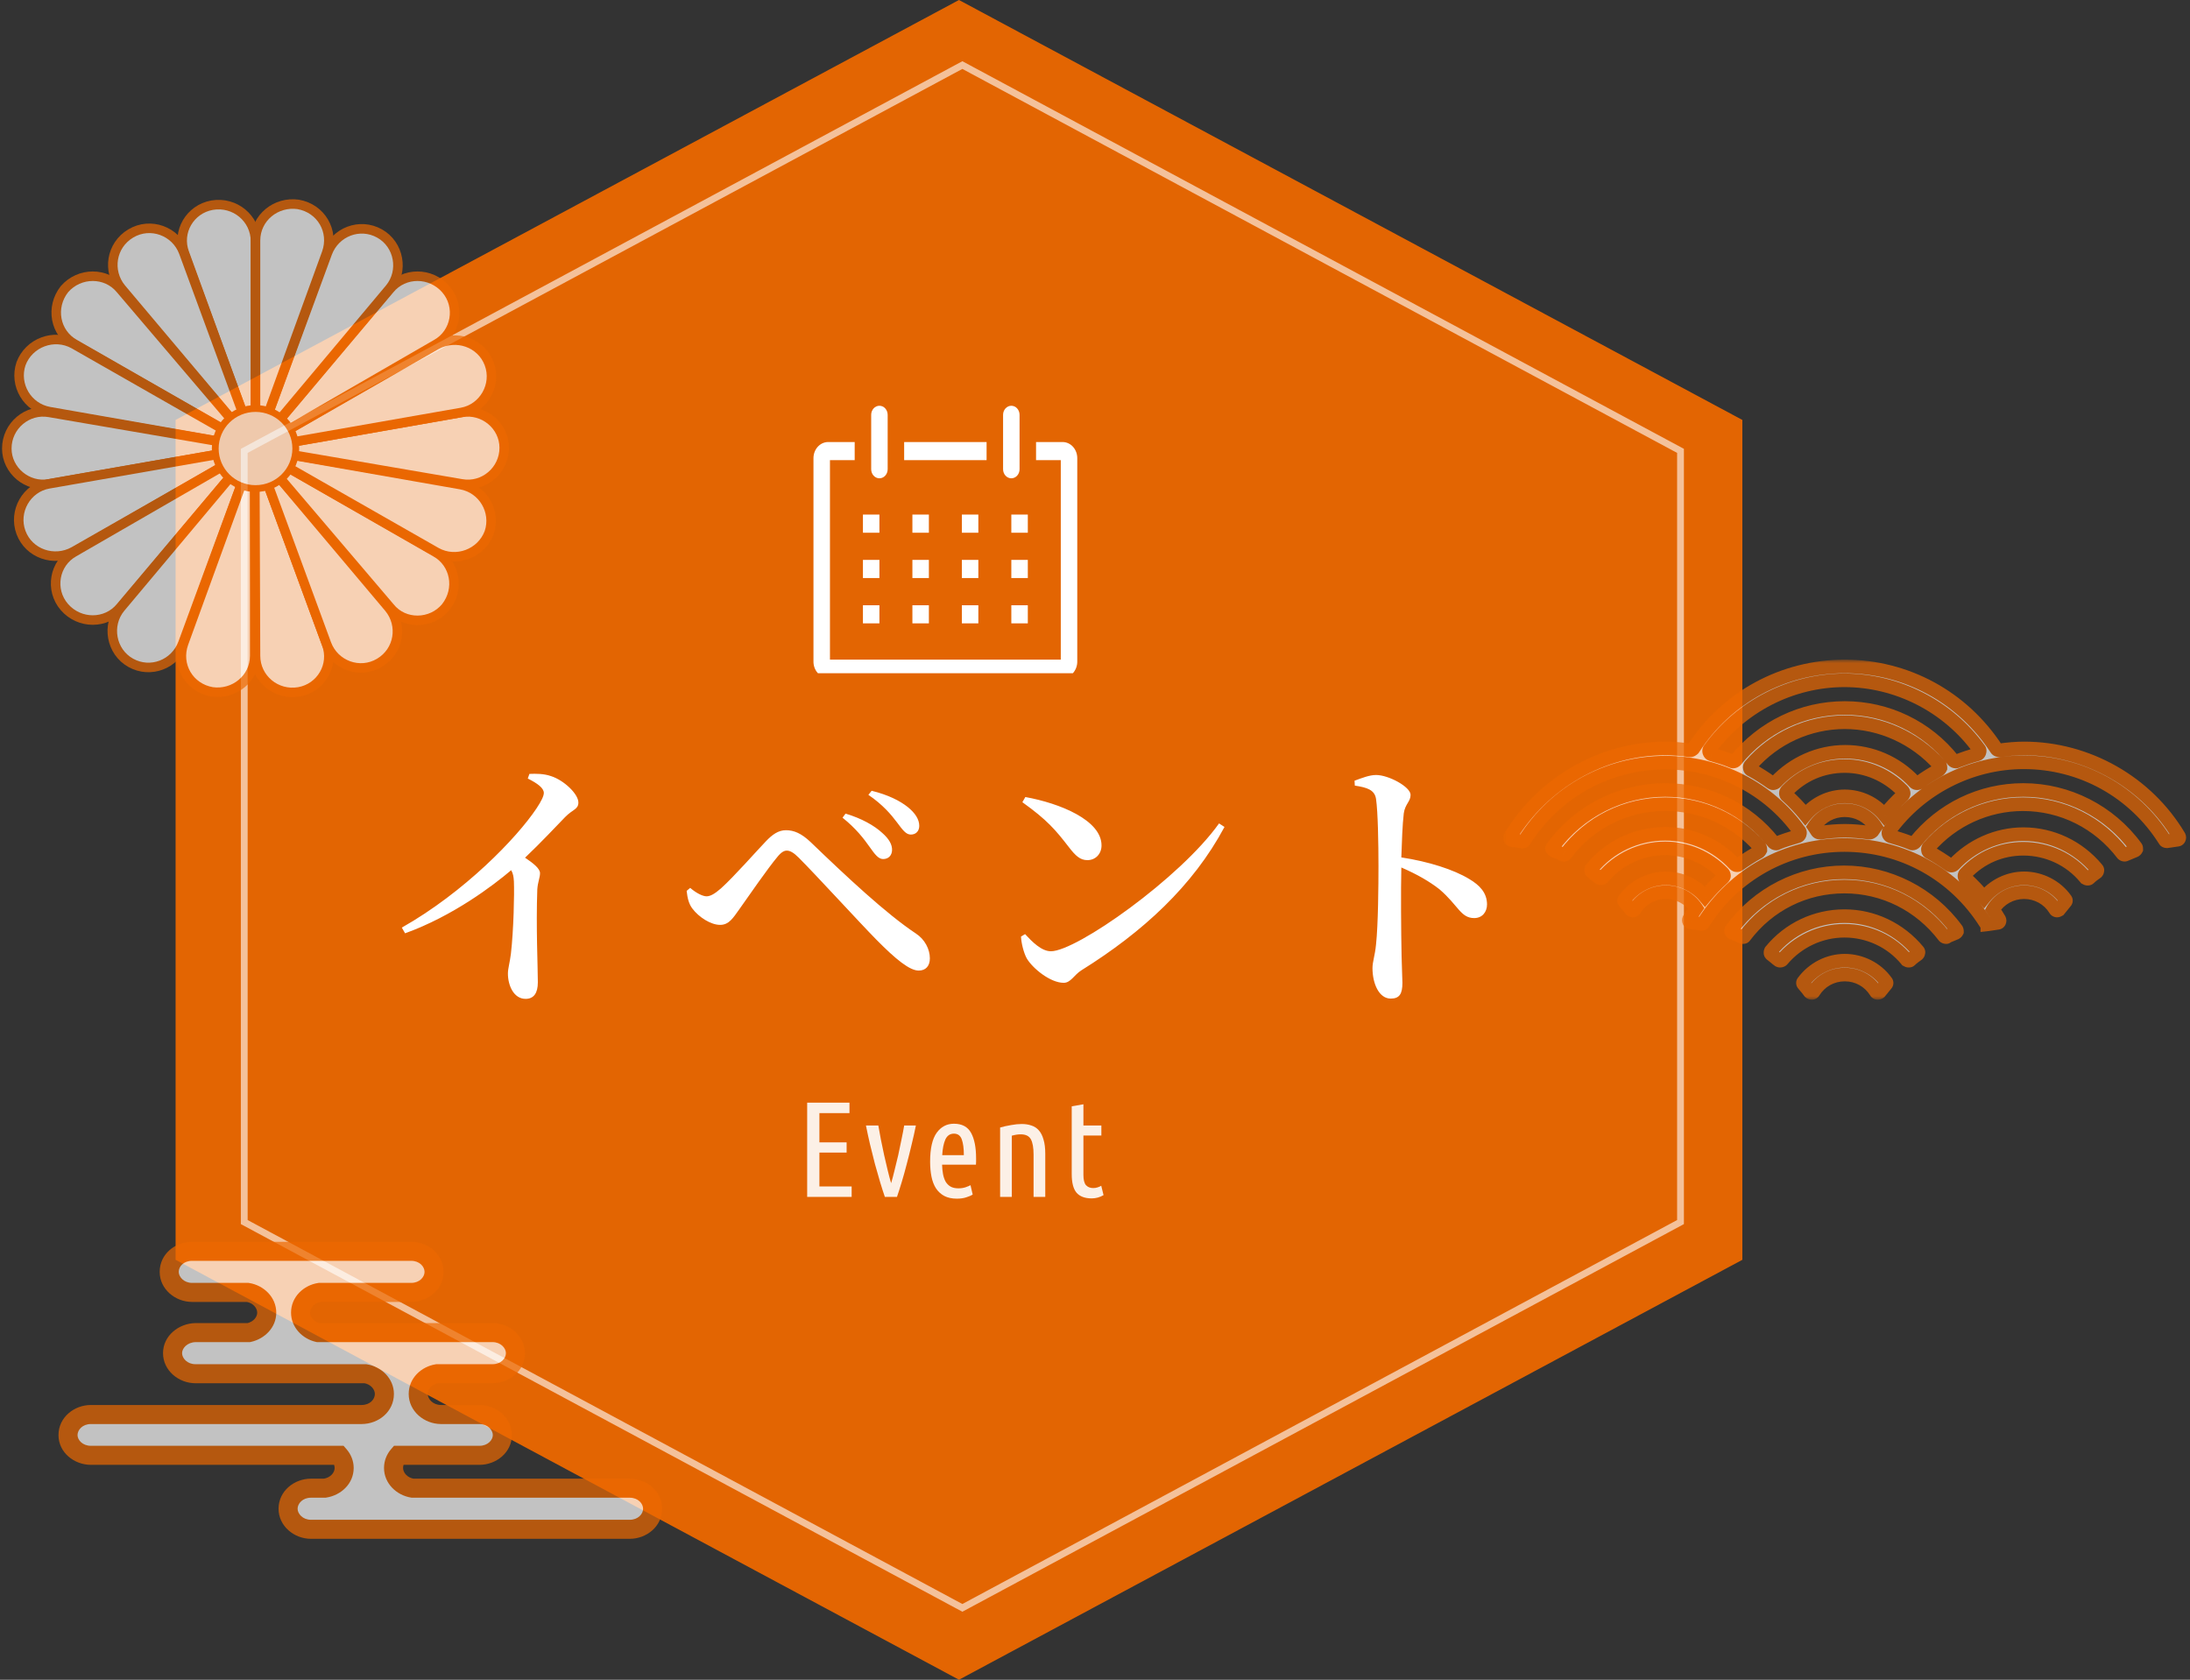 <svg width="322" height="247" viewBox="0 0 322 247" fill="none" xmlns="http://www.w3.org/2000/svg">
<rect x="0" y="0" width="322" height="247" fill="#333333" stroke="none"/>
<path opacity="0.95" d="M141 0L256.181 61.75V185.25L141 247L25.819 185.25V61.75L141 0Z" fill="#EC6800"/>
<g clip-path="url(#clip0)">
<path fill-rule="evenodd" clip-rule="evenodd" d="M130.16 69.942C129.933 70.192 129.625 70.333 129.303 70.333C128.982 70.333 128.673 70.192 128.446 69.942C128.219 69.692 128.091 69.353 128.091 68.999V60.999C128.091 60.646 128.219 60.307 128.446 60.056C128.673 59.806 128.982 59.666 129.303 59.666C129.625 59.666 129.933 59.806 130.16 60.056C130.387 60.307 130.515 60.646 130.515 60.999V68.999C130.515 69.353 130.387 69.692 130.16 69.942ZM152.333 64.999H156.272C156.556 65.005 156.835 65.071 157.095 65.195C157.355 65.32 157.591 65.499 157.788 65.723C157.985 65.947 158.139 66.212 158.243 66.501C158.347 66.791 158.398 67.101 158.394 67.413V97.253C158.398 97.564 158.347 97.874 158.243 98.164C158.139 98.454 157.985 98.719 157.788 98.943C157.591 99.167 157.355 99.346 157.095 99.47C156.835 99.594 156.556 99.661 156.272 99.666H121.727C121.444 99.661 121.164 99.594 120.904 99.47C120.644 99.346 120.409 99.167 120.212 98.943C120.015 98.719 119.86 98.454 119.756 98.164C119.652 97.874 119.601 97.564 119.606 97.253V67.413C119.601 67.101 119.652 66.791 119.756 66.501C119.86 66.212 120.015 65.947 120.212 65.723C120.409 65.499 120.644 65.32 120.904 65.195C121.164 65.071 121.444 65.005 121.727 64.999H125.666V67.666H122.03V96.999H155.969V67.666H152.333V64.999ZM129.303 75.666H126.879V78.333H129.303V75.666ZM134.152 75.666H136.576V78.333H134.152V75.666ZM143.849 75.666H141.425V78.333H143.849V75.666ZM148.697 75.666H151.122V78.333H148.697V75.666ZM129.303 82.333H126.879V85H129.303V82.333ZM134.152 82.333H136.576V85H134.152V82.333ZM143.849 82.333H141.425V85H143.849V82.333ZM148.697 82.333H151.122V85H148.697V82.333ZM129.303 88.999H126.879V91.666H129.303V88.999ZM134.152 88.999H136.576V91.666H134.152V88.999ZM143.849 88.999H141.425V91.666H143.849V88.999ZM148.697 88.999H151.122V91.666H148.697V88.999ZM148.697 70.333C149.018 70.333 149.326 70.192 149.554 69.942C149.781 69.692 149.909 69.353 149.909 68.999V60.999C149.909 60.646 149.781 60.307 149.554 60.056C149.326 59.806 149.018 59.666 148.697 59.666C148.375 59.666 148.067 59.806 147.84 60.056C147.612 60.307 147.485 60.646 147.485 60.999V68.999C147.485 69.353 147.612 69.692 147.84 69.942C148.067 70.192 148.375 70.333 148.697 70.333ZM145.06 64.999H132.939V67.666H145.06V64.999Z" fill="white"/>
</g>
<path d="M35.912 66.299L141.5 9.568L247.088 66.299V179.701L141.5 236.432L35.912 179.701V66.299Z" stroke="white" stroke-opacity="0.6"/>
<path d="M77.6 114.48C79.04 115.2 79.96 115.88 79.96 116.6C79.96 117.04 79.6 117.8 78.88 118.88C76 123.2 68.28 131.2 59.08 136.4L59.56 137.24C66.64 134.68 72.52 130.2 75.16 127.96C75.44 128.44 75.52 128.92 75.56 129.6C75.64 131.4 75.52 136.8 75.12 140.24C74.96 141.56 74.68 142.4 74.68 143.16C74.68 144.88 75.52 146.88 77.28 146.88C78.48 146.88 79.08 146.04 79.08 144.44C79.08 142.24 78.8 136.32 79 130.76C79.08 129.68 79.4 129.04 79.4 128.4C79.4 127.72 78.44 126.96 77.2 126.12C79.64 123.8 81.64 121.64 83.08 120.16C84.2 119 85.04 119.04 85.04 118C85.04 116.76 82.92 114.72 81 114.12C79.96 113.76 78.84 113.76 77.84 113.8L77.6 114.48ZM129.84 126.32C130.64 126.32 131.12 125.8 131.16 125.04C131.2 124.2 130.72 123.36 129.72 122.48C128.56 121.4 126.64 120.32 124.32 119.64L123.88 120.24C125.88 121.84 127 123.32 127.88 124.56C128.64 125.64 129.16 126.32 129.84 126.32ZM133.92 122.72C134.68 122.72 135.16 122.2 135.16 121.44C135.16 120.48 134.56 119.56 133.48 118.68C132.32 117.76 130.6 116.88 128.16 116.28L127.68 116.88C129.8 118.32 131.04 119.8 131.88 120.92C132.72 122.04 133.2 122.72 133.92 122.72ZM101.8 133.6C102.76 134.88 104.52 136 105.88 136C107.2 136 107.8 134.96 108.72 133.68C110.04 131.8 112.96 127.6 114.24 126.08C114.84 125.32 115.28 125.08 115.68 125.08C116.16 125.08 116.68 125.36 117.44 126.12C120.04 128.72 126.36 135.64 128.84 138.16C131.76 141.12 133.76 142.72 135.08 142.72C136.12 142.72 136.72 142.04 136.72 140.92C136.72 139.56 135.96 138.12 134.68 137.28C130.28 134.36 124.44 128.88 119.16 123.8C117.84 122.56 116.76 122.08 115.56 122.08C114.44 122.08 113.56 122.72 112.64 123.68C111.36 125 107.92 128.92 106 130.64C105.08 131.44 104.44 131.8 103.88 131.8C103.32 131.8 102.36 131.32 101.48 130.56L100.96 131C101.08 132.08 101.28 132.92 101.8 133.6ZM150.32 117.96C154 120.6 155.2 122.04 157.12 124.52C158.16 125.88 158.84 126.48 159.88 126.48C161.12 126.48 161.96 125.52 161.96 124.32C161.96 120.6 155.84 118.12 150.76 117.2L150.32 117.96ZM154.52 139.88C153.12 139.88 151.76 138.48 150.72 137.36L150.12 137.72C150.16 138.68 150.52 140.12 150.96 140.92C151.8 142.36 154.4 144.52 156.4 144.52C157.44 144.52 157.92 143.36 159 142.68C168.04 137.04 175.4 130.28 180.04 121.6L179.24 121.08C173.52 129.12 158.28 139.88 154.52 139.88ZM199.2 115.52C201.04 115.8 202.12 116.16 202.32 117.48C202.6 119.36 202.68 124.08 202.68 127.36C202.68 130.04 202.64 135.92 202.32 138.88C202.16 140.56 201.8 141.4 201.8 142.36C201.8 144.64 202.76 146.84 204.48 146.84C205.76 146.84 206.2 146.16 206.2 144.52C206.2 143.92 206.12 142.64 206.08 140.68C206 136.88 205.96 131.08 206.04 127.56C208.44 128.6 210.2 129.64 211.64 130.76C214.44 133.16 214.76 135 216.76 135C217.96 135 218.64 134.08 218.64 133C218.64 131.28 217.56 130.16 216 129.24C213.76 127.88 210.04 126.68 206.04 126.08C206.12 123.76 206.2 121.28 206.4 119.6C206.6 118.2 207.4 117.88 207.4 116.88C207.4 115.72 204.2 113.96 202.32 113.96C201.36 113.96 200.24 114.4 199.16 114.8L199.2 115.52Z" fill="white"/>
<path opacity="0.9" d="M118.68 176V162.14H124.9V163.68H120.48V167.98H124.48V169.48H120.48V174.46H125.22V176H118.68ZM131.023 173.98C131.183 173.447 131.35 172.82 131.523 172.1C131.71 171.38 131.89 170.64 132.063 169.88C132.237 169.107 132.397 168.34 132.543 167.58C132.703 166.82 132.837 166.127 132.943 165.5H134.663C134.49 166.38 134.283 167.307 134.043 168.28C133.817 169.253 133.577 170.213 133.323 171.16C133.083 172.093 132.837 172.98 132.583 173.82C132.33 174.66 132.097 175.387 131.883 176H130.103C129.89 175.387 129.657 174.66 129.403 173.82C129.15 172.98 128.897 172.093 128.643 171.16C128.403 170.213 128.163 169.253 127.923 168.28C127.697 167.307 127.497 166.38 127.323 165.5H129.143C129.25 166.127 129.377 166.82 129.523 167.58C129.683 168.34 129.843 169.107 130.003 169.88C130.177 170.64 130.35 171.38 130.523 172.1C130.697 172.82 130.863 173.447 131.023 173.98ZM138.517 171.26C138.531 171.767 138.577 172.233 138.657 172.66C138.737 173.073 138.864 173.44 139.037 173.76C139.224 174.067 139.464 174.307 139.757 174.48C140.064 174.653 140.451 174.74 140.917 174.74C141.304 174.74 141.657 174.687 141.977 174.58C142.311 174.46 142.551 174.36 142.697 174.28L143.017 175.66C142.844 175.78 142.551 175.907 142.137 176.04C141.737 176.187 141.257 176.26 140.697 176.26C139.964 176.26 139.344 176.127 138.837 175.86C138.344 175.593 137.937 175.22 137.617 174.74C137.311 174.26 137.091 173.687 136.957 173.02C136.824 172.353 136.757 171.62 136.757 170.82C136.757 168.887 137.077 167.473 137.717 166.58C138.357 165.687 139.204 165.24 140.257 165.24C141.444 165.24 142.284 165.687 142.777 166.58C143.271 167.473 143.517 168.727 143.517 170.34C143.517 170.487 143.517 170.64 143.517 170.8C143.517 170.947 143.511 171.1 143.497 171.26H138.517ZM140.257 166.7C139.684 166.7 139.264 166.987 138.997 167.56C138.744 168.133 138.591 168.9 138.537 169.86H141.717C141.717 168.887 141.617 168.12 141.417 167.56C141.217 166.987 140.831 166.7 140.257 166.7ZM147.048 165.8C147.542 165.653 148.075 165.533 148.648 165.44C149.222 165.333 149.748 165.28 150.228 165.28C150.748 165.28 151.222 165.353 151.648 165.5C152.075 165.633 152.435 165.867 152.728 166.2C153.035 166.533 153.268 166.987 153.428 167.56C153.602 168.12 153.688 168.82 153.688 169.66V176H151.968V169.8C151.968 168.76 151.835 168 151.568 167.52C151.302 167.04 150.802 166.8 150.068 166.8C149.682 166.8 149.248 166.867 148.768 167V176H147.048V165.8ZM159.297 165.5H161.937V166.98H159.297V172.76C159.297 173.48 159.423 173.987 159.677 174.28C159.943 174.56 160.297 174.7 160.737 174.7C160.963 174.7 161.177 174.667 161.377 174.6C161.59 174.533 161.77 174.453 161.917 174.36L162.257 175.74C161.71 176.06 161.13 176.22 160.517 176.22C159.53 176.22 158.79 175.947 158.297 175.4C157.817 174.84 157.577 173.92 157.577 172.64V162.68L159.297 162.38V165.5Z" fill="white"/>
<g opacity="0.7">
<mask id="path-6-outside-1" maskUnits="userSpaceOnUse" x="8" y="182" width="90" height="45" fill="black">
<rect fill="white" x="8" y="182" width="90" height="45"/>
<path fill-rule="evenodd" clip-rule="evenodd" d="M28.24 190.044C26.403 190.044 24.879 188.667 24.879 187.022C24.879 185.333 26.358 184 28.24 184H60.462C62.299 184 63.823 185.333 63.823 187.022C63.823 188.711 62.299 190.044 60.462 190.044H46.978C45.409 190.289 44.194 191.514 44.194 193.022C44.194 194.42 45.295 195.626 46.755 195.955H72.427C74.265 195.955 75.788 197.333 75.788 198.978C75.788 200.667 74.265 202 72.427 202H64.277C62.708 202.244 61.492 203.469 61.492 204.978C61.492 206.616 63.004 207.989 64.832 208H70.5C72.338 208 73.861 209.378 73.861 211.022C73.861 212.667 72.338 214 70.5 214H58.569C58.127 214.51 57.863 215.152 57.863 215.856C57.863 217.327 59.083 218.585 60.656 218.833H92.594C94.432 218.833 95.955 220.167 95.955 221.856C95.955 223.544 94.432 224.878 92.594 224.878H45.718C43.88 224.878 42.357 223.5 42.357 221.856C42.357 220.167 43.88 218.833 45.718 218.833H47.751C49.384 218.585 50.603 217.348 50.603 215.856C50.603 215.162 50.331 214.515 49.88 214H13.361C11.524 214 10 212.667 10 211.022C10 209.333 11.524 208 13.361 208H53.179C55.05 207.99 56.518 206.66 56.518 204.978C56.518 203.506 55.297 202.248 53.724 202H28.733C26.895 202 25.371 200.622 25.371 198.978C25.371 197.333 26.895 196 28.733 195.955H36.595C38.086 195.627 39.219 194.44 39.219 193.022C39.219 191.551 37.999 190.293 36.426 190.044H28.24Z"/>
</mask>
<path fill-rule="evenodd" clip-rule="evenodd" d="M28.24 190.044C26.403 190.044 24.879 188.667 24.879 187.022C24.879 185.333 26.358 184 28.24 184H60.462C62.299 184 63.823 185.333 63.823 187.022C63.823 188.711 62.299 190.044 60.462 190.044H46.978C45.409 190.289 44.194 191.514 44.194 193.022C44.194 194.42 45.295 195.626 46.755 195.955H72.427C74.265 195.955 75.788 197.333 75.788 198.978C75.788 200.667 74.265 202 72.427 202H64.277C62.708 202.244 61.492 203.469 61.492 204.978C61.492 206.616 63.004 207.989 64.832 208H70.5C72.338 208 73.861 209.378 73.861 211.022C73.861 212.667 72.338 214 70.5 214H58.569C58.127 214.51 57.863 215.152 57.863 215.856C57.863 217.327 59.083 218.585 60.656 218.833H92.594C94.432 218.833 95.955 220.167 95.955 221.856C95.955 223.544 94.432 224.878 92.594 224.878H45.718C43.88 224.878 42.357 223.5 42.357 221.856C42.357 220.167 43.88 218.833 45.718 218.833H47.751C49.384 218.585 50.603 217.348 50.603 215.856C50.603 215.162 50.331 214.515 49.88 214H13.361C11.524 214 10 212.667 10 211.022C10 209.333 11.524 208 13.361 208H53.179C55.05 207.99 56.518 206.66 56.518 204.978C56.518 203.506 55.297 202.248 53.724 202H28.733C26.895 202 25.371 200.622 25.371 198.978C25.371 197.333 26.895 196 28.733 195.955H36.595C38.086 195.627 39.219 194.44 39.219 193.022C39.219 191.551 37.999 190.293 36.426 190.044H28.24Z" fill="white"/>
<path d="M46.978 190.044V188.644H46.87L46.762 188.661L46.978 190.044ZM46.755 195.955L46.446 197.321L46.599 197.355H46.755V195.955ZM64.277 202V200.6H64.169L64.062 200.617L64.277 202ZM64.832 208L64.824 209.4H64.832V208ZM58.569 214V212.6H57.93L57.511 213.083L58.569 214ZM60.656 218.833L60.437 220.216L60.546 220.233H60.656V218.833ZM47.751 218.833V220.233H47.858L47.962 220.217L47.751 218.833ZM49.88 214L50.933 213.077L50.514 212.6H49.88V214ZM53.179 208V209.4L53.186 209.4L53.179 208ZM53.724 202L53.942 200.617L53.834 200.6H53.724V202ZM28.733 195.955V194.555H28.716L28.699 194.556L28.733 195.955ZM36.595 195.955V197.355H36.747L36.896 197.323L36.595 195.955ZM36.426 190.044L36.645 188.662L36.536 188.644H36.426V190.044ZM23.479 187.022C23.479 189.574 25.771 191.444 28.24 191.444V188.644C27.035 188.644 26.279 187.759 26.279 187.022H23.479ZM28.24 182.6C25.727 182.6 23.479 184.425 23.479 187.022H26.279C26.279 186.242 26.988 185.4 28.24 185.4V182.6ZM60.462 182.6H28.24V185.4H60.462V182.6ZM65.223 187.022C65.223 184.413 62.917 182.6 60.462 182.6V185.4C61.681 185.4 62.423 186.253 62.423 187.022H65.223ZM60.462 191.444C62.917 191.444 65.223 189.631 65.223 187.022H62.423C62.423 187.791 61.681 188.644 60.462 188.644V191.444ZM46.978 191.444H60.462V188.644H46.978V191.444ZM45.594 193.022C45.594 192.329 46.175 191.587 47.194 191.428L46.762 188.661C44.643 188.991 42.794 190.699 42.794 193.022H45.594ZM47.063 194.59C46.122 194.377 45.594 193.65 45.594 193.022H42.794C42.794 195.191 44.469 196.875 46.446 197.321L47.063 194.59ZM72.427 194.555H46.755V197.355H72.427V194.555ZM77.188 198.978C77.188 196.426 74.897 194.555 72.427 194.555V197.355C73.633 197.355 74.388 198.241 74.388 198.978H77.188ZM72.427 203.4C74.882 203.4 77.188 201.586 77.188 198.978H74.388C74.388 199.747 73.647 200.6 72.427 200.6V203.4ZM64.277 203.4H72.427V200.6H64.277V203.4ZM62.892 204.978C62.892 204.284 63.474 203.542 64.493 203.383L64.062 200.617C61.943 200.946 60.092 202.654 60.092 204.978H62.892ZM64.84 206.6C63.641 206.593 62.892 205.712 62.892 204.978H60.092C60.092 207.52 62.367 209.386 64.824 209.4L64.84 206.6ZM70.5 206.6H64.832V209.4H70.5V206.6ZM75.261 211.022C75.261 208.47 72.97 206.6 70.5 206.6V209.4C71.706 209.4 72.461 210.285 72.461 211.022H75.261ZM70.5 215.4C72.941 215.4 75.261 213.599 75.261 211.022H72.461C72.461 211.734 71.734 212.6 70.5 212.6V215.4ZM58.569 215.4H70.5V212.6H58.569V215.4ZM59.263 215.856C59.263 215.515 59.388 215.193 59.627 214.917L57.511 213.083C56.867 213.826 56.463 214.788 56.463 215.856H59.263ZM60.874 217.451C59.853 217.289 59.263 216.516 59.263 215.856H56.463C56.463 218.138 58.312 219.881 60.437 220.216L60.874 217.451ZM92.594 217.433H60.656V220.233H92.594V217.433ZM97.355 221.856C97.355 219.247 95.05 217.433 92.594 217.433V220.233C93.814 220.233 94.555 221.087 94.555 221.856H97.355ZM92.594 226.278C95.05 226.278 97.355 224.464 97.355 221.856H94.555C94.555 222.625 93.814 223.478 92.594 223.478V226.278ZM45.718 226.278H92.594V223.478H45.718V226.278ZM40.957 221.856C40.957 224.407 43.248 226.278 45.718 226.278V223.478C44.512 223.478 43.757 222.593 43.757 221.856H40.957ZM45.718 217.433C43.263 217.433 40.957 219.247 40.957 221.856H43.757C43.757 221.087 44.498 220.233 45.718 220.233V217.433ZM47.751 217.433H45.718V220.233H47.751V217.433ZM49.203 215.856C49.203 216.518 48.636 217.283 47.541 217.449L47.962 220.217C50.133 219.887 52.003 218.178 52.003 215.856H49.203ZM48.827 214.923C49.08 215.211 49.203 215.537 49.203 215.856H52.003C52.003 214.786 51.583 213.82 50.933 213.077L48.827 214.923ZM13.361 215.4H49.88V212.6H13.361V215.4ZM8.6 211.022C8.6 213.599 10.92 215.4 13.361 215.4V212.6C12.127 212.6 11.4 211.734 11.4 211.022H8.6ZM13.361 206.6C10.906 206.6 8.6 208.413 8.6 211.022H11.4C11.4 210.253 12.142 209.4 13.361 209.4V206.6ZM53.179 206.6H13.361V209.4H53.179V206.6ZM55.118 204.978C55.118 205.756 54.414 206.593 53.171 206.6L53.186 209.4C55.687 209.386 57.918 207.564 57.918 204.978H55.118ZM53.506 203.383C54.527 203.544 55.118 204.317 55.118 204.978H57.918C57.918 202.695 56.068 200.952 53.942 200.617L53.506 203.383ZM28.733 203.4H53.724V200.6H28.733V203.4ZM23.971 198.978C23.971 201.529 26.263 203.4 28.733 203.4V200.6C27.527 200.6 26.771 199.715 26.771 198.978H23.971ZM28.699 194.556C26.288 194.614 23.971 196.399 23.971 198.978H26.771C26.771 198.268 27.502 197.386 28.766 197.355L28.699 194.556ZM36.595 194.555H28.733V197.355H36.595V194.555ZM37.819 193.022C37.819 193.64 37.294 194.368 36.294 194.588L36.896 197.323C38.877 196.887 40.619 195.241 40.619 193.022H37.819ZM36.208 191.427C37.229 191.589 37.819 192.362 37.819 193.022H40.619C40.619 190.74 38.77 188.997 36.645 188.662L36.208 191.427ZM28.24 191.444H36.426V188.644H28.24V191.444Z" fill="#EC6800" mask="url(#path-6-outside-1)"/>
</g>
<g opacity="0.7">
<path d="M37.567 65.955L27.119 37.213C25.958 34.096 27.931 30.749 31.182 30.172C34.548 29.595 37.567 32.134 37.567 35.482V65.955Z" fill="white" stroke="#EC6800" stroke-width="1.4" stroke-miterlimit="10" stroke-linecap="round" stroke-linejoin="round"/>
<path d="M37.569 65.84L17.834 42.408C15.745 39.868 16.325 36.059 19.227 34.328C22.13 32.596 25.844 33.981 27.005 37.098L37.569 65.84Z" fill="white" stroke="#EC6800" stroke-width="1.4" stroke-miterlimit="10" stroke-linecap="round" stroke-linejoin="round"/>
<path d="M37.567 65.839L10.983 50.603C8.081 48.987 7.384 45.178 9.474 42.523C11.679 39.983 15.626 39.983 17.716 42.523L37.567 65.839Z" fill="white" stroke="#EC6800" stroke-width="1.4" stroke-miterlimit="10" stroke-linecap="round" stroke-linejoin="round"/>
<path d="M37.566 65.839L7.267 60.53C4.016 59.952 2.043 56.605 3.088 53.488C4.249 50.372 7.963 48.987 10.866 50.603L37.566 65.839Z" fill="white" stroke="#EC6800" stroke-width="1.4" stroke-miterlimit="10" stroke-linecap="round" stroke-linejoin="round"/>
<path d="M37.568 65.84L7.269 71.15C4.018 71.727 1 69.187 1 65.955C1 62.608 4.018 60.068 7.269 60.646L37.568 65.84Z" fill="white" stroke="#EC6800" stroke-width="1.4" stroke-miterlimit="10" stroke-linecap="round" stroke-linejoin="round"/>
<path d="M37.568 65.84L10.867 81.076C7.965 82.692 4.25 81.423 3.089 78.306C1.928 75.19 3.902 71.727 7.152 71.15L37.568 65.84Z" fill="white" stroke="#EC6800" stroke-width="1.4" stroke-miterlimit="10" stroke-linecap="round" stroke-linejoin="round"/>
<path d="M37.454 65.84L17.718 89.272C15.629 91.811 11.682 91.811 9.476 89.272C7.27 86.733 7.967 82.808 10.869 81.192L37.454 65.84Z" fill="white" stroke="#EC6800" stroke-width="1.4" stroke-miterlimit="10" stroke-linecap="round" stroke-linejoin="round"/>
<path d="M37.453 65.84L26.889 94.582C25.728 97.698 22.129 99.084 19.227 97.467C16.325 95.851 15.628 91.927 17.718 89.387L37.453 65.84Z" fill="white" stroke="#EC6800" stroke-width="1.4" stroke-miterlimit="10" stroke-linecap="round" stroke-linejoin="round"/>
<path d="M37.453 65.84V96.429C37.453 99.776 34.434 102.2 31.184 101.738C27.817 101.161 25.843 97.814 27.004 94.582L37.453 65.84Z" fill="white" stroke="#EC6800" stroke-width="1.4" stroke-miterlimit="10" stroke-linecap="round" stroke-linejoin="round"/>
<path d="M37.453 65.955L48.017 94.697C49.178 97.814 47.205 101.161 43.954 101.738C40.588 102.315 37.569 99.776 37.569 96.428L37.453 65.955Z" fill="white" stroke="#EC6800" stroke-width="1.4" stroke-miterlimit="10" stroke-linecap="round" stroke-linejoin="round"/>
<path d="M37.453 65.955L57.188 89.387C59.278 91.927 58.698 95.736 55.795 97.467C52.893 99.199 49.178 97.814 48.017 94.697L37.453 65.955Z" fill="white" stroke="#EC6800" stroke-width="1.4" stroke-miterlimit="10" stroke-linecap="round" stroke-linejoin="round"/>
<path d="M37.453 65.955L64.038 81.192C66.94 82.808 67.637 86.617 65.547 89.272C63.457 91.811 59.394 91.927 57.305 89.272L37.453 65.955Z" fill="white" stroke="#EC6800" stroke-width="1.4" stroke-miterlimit="10" stroke-linecap="round" stroke-linejoin="round"/>
<path d="M37.453 65.955L67.753 71.265C71.003 71.842 72.977 75.189 71.932 78.306C70.771 81.423 67.056 82.808 64.154 81.192L37.453 65.955Z" fill="white" stroke="#EC6800" stroke-width="1.4" stroke-miterlimit="10" stroke-linecap="round" stroke-linejoin="round"/>
<path d="M37.568 65.955L67.868 60.646C71.118 60.069 74.137 62.608 74.137 65.84C74.137 69.187 71.118 71.727 67.868 71.15L37.568 65.955Z" fill="white" stroke="#EC6800" stroke-width="1.4" stroke-miterlimit="10" stroke-linecap="round" stroke-linejoin="round"/>
<path d="M37.568 65.955L64.153 50.718C67.055 49.102 70.77 50.372 71.931 53.488C73.092 56.605 71.118 60.068 67.868 60.645L37.568 65.955Z" fill="white" stroke="#EC6800" stroke-width="1.4" stroke-miterlimit="10" stroke-linecap="round" stroke-linejoin="round"/>
<path d="M37.568 65.955L57.304 42.523C59.393 39.983 63.34 39.983 65.546 42.523C67.752 45.062 67.055 48.987 64.153 50.603L37.568 65.955Z" fill="white" stroke="#EC6800" stroke-width="1.4" stroke-miterlimit="10" stroke-linecap="round" stroke-linejoin="round"/>
<path d="M37.568 65.955L48.133 37.213C49.294 34.096 52.892 32.711 55.794 34.327C58.697 35.943 59.393 39.868 57.304 42.407L37.568 65.955Z" fill="white" stroke="#EC6800" stroke-width="1.4" stroke-miterlimit="10" stroke-linecap="round" stroke-linejoin="round"/>
<path d="M37.568 65.955V35.366C37.568 32.019 40.587 29.595 43.837 30.056C47.204 30.634 49.177 33.981 48.017 37.213L37.568 65.955Z" fill="white" stroke="#EC6800" stroke-width="1.4" stroke-miterlimit="10" stroke-linecap="round" stroke-linejoin="round"/>
<path d="M37.569 71.842C40.839 71.842 43.49 69.207 43.49 65.955C43.49 62.704 40.839 60.068 37.569 60.068C34.299 60.068 31.648 62.704 31.648 65.955C31.648 69.207 34.299 71.842 37.569 71.842Z" fill="#F3F3F3" stroke="#EC6800" stroke-miterlimit="10"/>
</g>
<g opacity="0.7">
<mask id="path-27-outside-2" maskUnits="userSpaceOnUse" x="221" y="97" width="101" height="50" fill="black">
<rect fill="white" x="221" y="97" width="101" height="50"/>
<path fill-rule="evenodd" clip-rule="evenodd" d="M292.201 135.872C292.091 135.872 291.98 135.817 291.925 135.706C287.402 128.55 279.68 124.257 271.186 124.257C262.747 124.257 254.97 128.55 250.447 135.706C250.392 135.817 250.282 135.872 250.171 135.872C249.62 135.761 249.123 135.706 248.627 135.651C248.517 135.651 248.406 135.541 248.351 135.486C248.296 135.376 248.296 135.266 248.351 135.156C248.675 134.604 249.022 134.065 249.39 133.54C248.383 132.056 246.734 131.193 244.932 131.193C243.056 131.193 241.347 132.128 240.354 133.725C240.299 133.835 240.188 133.89 240.078 133.89C239.968 133.89 239.857 133.835 239.802 133.78C239.526 133.394 239.196 133.009 238.865 132.624L238.865 132.624L238.865 132.624L238.865 132.624L238.865 132.624C238.754 132.514 238.754 132.349 238.865 132.238C240.299 130.312 242.56 129.156 244.932 129.156C247.135 129.156 249.291 130.153 250.691 131.84C251.502 130.867 252.383 129.952 253.315 129.101C253.426 128.991 253.481 128.881 253.481 128.771C253.481 128.661 253.426 128.495 253.315 128.385C251.054 126.073 248.02 124.752 244.821 124.752C241.291 124.752 237.927 126.349 235.665 129.046C235.61 129.101 235.5 129.156 235.389 129.156C235.334 129.156 235.279 129.156 235.169 129.101C234.976 128.963 234.796 128.812 234.617 128.661C234.438 128.509 234.259 128.358 234.066 128.22C234.01 128.165 233.955 128.11 233.955 128C233.955 127.89 233.955 127.835 234.01 127.725C236.658 124.477 240.629 122.606 244.821 122.606C248.682 122.606 252.378 124.202 255.025 127.064C255.136 127.174 255.246 127.229 255.411 127.229C255.522 127.229 255.632 127.174 255.687 127.119C256.625 126.459 257.562 125.853 258.555 125.303C258.666 125.248 258.776 125.083 258.831 124.972C258.831 124.807 258.831 124.697 258.721 124.532C255.246 120.569 250.227 118.257 244.876 118.257C239.085 118.257 233.735 120.899 230.205 125.578C230.149 125.688 230.039 125.688 229.929 125.688C229.874 125.688 229.818 125.688 229.763 125.633C229.322 125.413 228.881 125.248 228.44 125.083C228.329 125.028 228.274 124.972 228.219 124.862C228.164 124.752 228.219 124.642 228.274 124.587C232.135 119.303 238.313 116.165 244.821 116.165C251.054 116.165 256.901 118.972 260.762 123.872C260.872 123.982 260.982 124.037 261.148 124.037C261.203 124.037 261.258 124.037 261.313 123.982C262.251 123.596 263.299 123.266 264.292 122.991C264.457 122.936 264.567 122.826 264.623 122.661C264.678 122.495 264.678 122.33 264.567 122.22C260.1 115.945 252.709 112.147 244.876 112.147C236.437 112.147 228.66 116.44 224.137 123.596C224.082 123.706 223.972 123.761 223.862 123.761C223.31 123.651 222.814 123.596 222.317 123.541L222.317 123.541C222.207 123.541 222.097 123.431 222.041 123.376L222.041 123.376L222.041 123.376L222.041 123.376L222.041 123.376C221.986 123.266 221.986 123.156 222.041 123.046C226.895 115.064 235.61 110.055 244.876 110.055C246.035 110.055 247.248 110.165 248.462 110.33H248.517C248.682 110.33 248.848 110.22 248.958 110.11C253.867 102.514 262.196 98 271.241 98C280.287 98 288.561 102.514 293.525 110.11C293.635 110.275 293.801 110.33 293.966 110.33H294.021C295.235 110.165 296.448 110.055 297.606 110.055C306.873 110.055 315.643 115.009 320.386 122.991C320.441 123.101 320.441 123.211 320.386 123.321C320.331 123.431 320.221 123.486 320.11 123.486C319.862 123.514 319.614 123.555 319.366 123.596C319.118 123.638 318.869 123.679 318.621 123.706C318.456 123.706 318.345 123.651 318.29 123.541C313.767 116.385 306.045 112.092 297.551 112.092C289.774 112.092 282.328 115.89 277.75 122.22C277.64 122.33 277.64 122.55 277.695 122.661C277.75 122.826 277.86 122.936 278.026 122.991C279.018 123.266 280.066 123.596 281.004 123.982C281.032 123.982 281.059 123.995 281.087 124.009C281.114 124.023 281.142 124.037 281.17 124.037C281.335 124.037 281.445 123.982 281.556 123.872C285.472 118.972 291.263 116.165 297.496 116.165C304.005 116.165 310.182 119.303 314.043 124.587C314.098 124.642 314.098 124.752 314.098 124.862C314.043 124.972 313.988 125.028 313.878 125.083C313.657 125.165 313.436 125.261 313.216 125.358C312.995 125.454 312.775 125.55 312.554 125.633C312.526 125.633 312.499 125.647 312.471 125.661C312.444 125.674 312.416 125.688 312.388 125.688C312.278 125.688 312.168 125.633 312.113 125.578C308.583 120.954 303.232 118.257 297.441 118.257C292.146 118.257 287.071 120.569 283.597 124.587C283.486 124.697 283.431 124.862 283.486 125.028C283.486 125.193 283.597 125.303 283.762 125.358C284.755 125.908 285.692 126.514 286.63 127.174C286.66 127.189 286.685 127.204 286.709 127.217C286.774 127.255 286.825 127.284 286.906 127.284C287.016 127.284 287.182 127.229 287.292 127.119C289.94 124.312 293.635 122.661 297.496 122.661C301.688 122.661 305.604 124.532 308.307 127.78C308.362 127.835 308.417 127.945 308.362 128.055C308.362 128.165 308.307 128.22 308.252 128.275L308.252 128.275C307.866 128.55 307.479 128.826 307.149 129.156C307.093 129.211 306.983 129.211 306.928 129.211C306.847 129.211 306.796 129.182 306.731 129.144C306.707 129.13 306.682 129.116 306.652 129.101C304.391 126.349 301.026 124.807 297.496 124.807C294.242 124.807 291.263 126.073 289.002 128.44C288.892 128.55 288.836 128.661 288.836 128.826C288.836 128.936 288.892 129.101 289.002 129.156C289.97 130.039 290.883 130.992 291.719 132.007C293.158 130.22 295.332 129.156 297.607 129.156C299.979 129.156 302.296 130.312 303.675 132.238C303.785 132.349 303.785 132.514 303.675 132.624C303.509 132.816 303.358 133.009 303.206 133.202L303.206 133.202C303.054 133.394 302.902 133.587 302.737 133.78C302.707 133.794 302.682 133.809 302.658 133.823C302.593 133.86 302.542 133.89 302.461 133.89C302.351 133.89 302.241 133.835 302.185 133.725C301.193 132.128 299.483 131.193 297.607 131.193C295.732 131.193 294.022 132.128 293.029 133.725L293.024 133.734C293.356 134.215 293.671 134.708 293.966 135.211C294.021 135.321 294.021 135.431 293.966 135.541C293.911 135.651 293.801 135.706 293.69 135.706C293.442 135.734 293.194 135.775 292.946 135.816L292.946 135.817L292.945 135.817C292.697 135.858 292.449 135.899 292.201 135.927V135.872ZM271.241 122.165C272.4 122.165 273.613 122.275 274.827 122.44H274.882C275.047 122.44 275.213 122.33 275.323 122.22C275.466 122.003 275.611 121.789 275.76 121.576C274.759 120.037 273.08 119.138 271.241 119.138C269.408 119.138 267.733 120.032 266.731 121.563C266.878 121.78 267.02 121.999 267.16 122.22C267.27 122.385 267.436 122.44 267.601 122.44H267.656C268.87 122.275 270.083 122.165 271.241 122.165ZM271.241 117.101C273.475 117.101 275.659 118.126 277.058 119.855C277.889 118.834 278.785 117.876 279.736 116.991C279.846 116.881 279.901 116.771 279.901 116.661C279.901 116.55 279.846 116.385 279.736 116.275C277.474 113.963 274.44 112.642 271.241 112.642C267.987 112.642 265.009 113.908 262.747 116.275C262.637 116.385 262.582 116.495 262.582 116.661C262.582 116.771 262.637 116.936 262.747 116.991C263.723 117.871 264.627 118.822 265.449 119.835C266.888 118.118 269.016 117.101 271.241 117.101ZM271.241 106.202C265.946 106.202 260.872 108.514 257.397 112.532C257.287 112.642 257.232 112.807 257.287 112.917C257.287 113.083 257.397 113.193 257.562 113.248C258.555 113.798 259.493 114.404 260.431 115.064C260.46 115.079 260.486 115.094 260.509 115.107L260.51 115.107C260.574 115.145 260.626 115.174 260.706 115.174C260.817 115.174 260.982 115.119 261.092 115.009C263.74 112.202 267.436 110.55 271.297 110.55C275.158 110.55 278.853 112.147 281.501 115.009C281.611 115.119 281.721 115.174 281.887 115.174C281.997 115.174 282.107 115.119 282.162 115.064C283.045 114.404 284.038 113.798 285.031 113.248C285.141 113.193 285.251 113.028 285.306 112.917C285.306 112.752 285.306 112.642 285.196 112.532C281.611 108.514 276.536 106.202 271.241 106.202ZM271.241 104.11C277.474 104.11 283.321 106.917 287.182 111.817C287.292 111.927 287.402 111.982 287.568 111.982C287.623 111.982 287.678 111.982 287.733 111.927C288.726 111.541 289.719 111.211 290.712 110.936C290.877 110.881 290.988 110.771 291.043 110.606C291.098 110.44 291.098 110.275 290.988 110.165C286.41 103.835 278.963 100.037 271.186 100.037C263.409 100.037 255.963 103.835 251.385 110.165C251.275 110.275 251.275 110.495 251.33 110.606C251.385 110.771 251.495 110.881 251.661 110.936C252.653 111.211 253.701 111.541 254.639 111.927C254.667 111.927 254.694 111.94 254.722 111.954C254.749 111.968 254.777 111.982 254.805 111.982C254.97 111.982 255.08 111.927 255.191 111.817C259.162 106.917 265.009 104.11 271.241 104.11ZM286.132 137.798C286.022 137.798 285.912 137.743 285.857 137.688C282.327 133.064 276.976 130.367 271.185 130.367C265.393 130.367 260.043 133.009 256.513 137.688C256.458 137.798 256.348 137.798 256.237 137.798C256.182 137.798 256.127 137.798 256.072 137.743C255.631 137.523 255.189 137.358 254.748 137.193C254.638 137.138 254.583 137.083 254.527 136.973C254.472 136.862 254.527 136.752 254.583 136.697C258.444 131.413 264.621 128.275 271.13 128.275C277.638 128.275 283.816 131.413 287.677 136.697C287.732 136.807 287.732 136.862 287.732 136.973C287.677 137.083 287.622 137.138 287.511 137.193C287.291 137.275 287.07 137.372 286.849 137.468C286.629 137.564 286.408 137.661 286.187 137.743C286.243 137.798 286.187 137.798 286.132 137.798ZM280.421 141.199C280.486 141.237 280.537 141.266 280.618 141.266C280.673 141.266 280.783 141.266 280.838 141.211C281.169 140.881 281.555 140.606 281.941 140.33L281.941 140.33C281.996 140.275 282.052 140.22 282.052 140.11C282.107 140 282.052 139.89 281.996 139.835C279.294 136.587 275.378 134.716 271.186 134.716C266.994 134.716 263.022 136.587 260.375 139.835C260.32 139.945 260.32 140 260.32 140.11C260.32 140.22 260.375 140.275 260.43 140.33C260.623 140.468 260.802 140.619 260.982 140.771L260.982 140.771C261.161 140.922 261.34 141.073 261.533 141.211C261.644 141.266 261.699 141.266 261.754 141.266C261.864 141.266 261.974 141.211 262.03 141.156C264.291 138.459 267.656 136.862 271.186 136.862C274.716 136.862 278.08 138.404 280.342 141.156C280.371 141.171 280.397 141.185 280.421 141.199L280.421 141.199ZM275.819 145.835C275.874 145.945 275.985 146 276.095 146C276.205 146 276.316 145.945 276.371 145.89C276.536 145.697 276.688 145.505 276.839 145.312L276.839 145.312L276.84 145.312C276.991 145.119 277.143 144.927 277.308 144.734C277.419 144.624 277.419 144.459 277.308 144.349C275.93 142.422 273.613 141.266 271.241 141.266C268.869 141.266 266.608 142.422 265.174 144.349C265.064 144.459 265.064 144.624 265.174 144.734C265.505 145.119 265.836 145.505 266.112 145.89C266.167 145.945 266.277 146 266.387 146C266.498 146 266.608 145.945 266.663 145.835C267.656 144.239 269.366 143.303 271.241 143.303C273.117 143.303 274.826 144.239 275.819 145.835Z"/>
</mask>
<path fill-rule="evenodd" clip-rule="evenodd" d="M292.201 135.872C292.091 135.872 291.98 135.817 291.925 135.706C287.402 128.55 279.68 124.257 271.186 124.257C262.747 124.257 254.97 128.55 250.447 135.706C250.392 135.817 250.282 135.872 250.171 135.872C249.62 135.761 249.123 135.706 248.627 135.651C248.517 135.651 248.406 135.541 248.351 135.486C248.296 135.376 248.296 135.266 248.351 135.156C248.675 134.604 249.022 134.065 249.39 133.54C248.383 132.056 246.734 131.193 244.932 131.193C243.056 131.193 241.347 132.128 240.354 133.725C240.299 133.835 240.188 133.89 240.078 133.89C239.968 133.89 239.857 133.835 239.802 133.78C239.526 133.394 239.196 133.009 238.865 132.624L238.865 132.624L238.865 132.624L238.865 132.624L238.865 132.624C238.754 132.514 238.754 132.349 238.865 132.238C240.299 130.312 242.56 129.156 244.932 129.156C247.135 129.156 249.291 130.153 250.691 131.84C251.502 130.867 252.383 129.952 253.315 129.101C253.426 128.991 253.481 128.881 253.481 128.771C253.481 128.661 253.426 128.495 253.315 128.385C251.054 126.073 248.02 124.752 244.821 124.752C241.291 124.752 237.927 126.349 235.665 129.046C235.61 129.101 235.5 129.156 235.389 129.156C235.334 129.156 235.279 129.156 235.169 129.101C234.976 128.963 234.796 128.812 234.617 128.661C234.438 128.509 234.259 128.358 234.066 128.22C234.01 128.165 233.955 128.11 233.955 128C233.955 127.89 233.955 127.835 234.01 127.725C236.658 124.477 240.629 122.606 244.821 122.606C248.682 122.606 252.378 124.202 255.025 127.064C255.136 127.174 255.246 127.229 255.411 127.229C255.522 127.229 255.632 127.174 255.687 127.119C256.625 126.459 257.562 125.853 258.555 125.303C258.666 125.248 258.776 125.083 258.831 124.972C258.831 124.807 258.831 124.697 258.721 124.532C255.246 120.569 250.227 118.257 244.876 118.257C239.085 118.257 233.735 120.899 230.205 125.578C230.149 125.688 230.039 125.688 229.929 125.688C229.874 125.688 229.818 125.688 229.763 125.633C229.322 125.413 228.881 125.248 228.44 125.083C228.329 125.028 228.274 124.972 228.219 124.862C228.164 124.752 228.219 124.642 228.274 124.587C232.135 119.303 238.313 116.165 244.821 116.165C251.054 116.165 256.901 118.972 260.762 123.872C260.872 123.982 260.982 124.037 261.148 124.037C261.203 124.037 261.258 124.037 261.313 123.982C262.251 123.596 263.299 123.266 264.292 122.991C264.457 122.936 264.567 122.826 264.623 122.661C264.678 122.495 264.678 122.33 264.567 122.22C260.1 115.945 252.709 112.147 244.876 112.147C236.437 112.147 228.66 116.44 224.137 123.596C224.082 123.706 223.972 123.761 223.862 123.761C223.31 123.651 222.814 123.596 222.317 123.541L222.317 123.541C222.207 123.541 222.097 123.431 222.041 123.376L222.041 123.376L222.041 123.376L222.041 123.376L222.041 123.376C221.986 123.266 221.986 123.156 222.041 123.046C226.895 115.064 235.61 110.055 244.876 110.055C246.035 110.055 247.248 110.165 248.462 110.33H248.517C248.682 110.33 248.848 110.22 248.958 110.11C253.867 102.514 262.196 98 271.241 98C280.287 98 288.561 102.514 293.525 110.11C293.635 110.275 293.801 110.33 293.966 110.33H294.021C295.235 110.165 296.448 110.055 297.606 110.055C306.873 110.055 315.643 115.009 320.386 122.991C320.441 123.101 320.441 123.211 320.386 123.321C320.331 123.431 320.221 123.486 320.11 123.486C319.862 123.514 319.614 123.555 319.366 123.596C319.118 123.638 318.869 123.679 318.621 123.706C318.456 123.706 318.345 123.651 318.29 123.541C313.767 116.385 306.045 112.092 297.551 112.092C289.774 112.092 282.328 115.89 277.75 122.22C277.64 122.33 277.64 122.55 277.695 122.661C277.75 122.826 277.86 122.936 278.026 122.991C279.018 123.266 280.066 123.596 281.004 123.982C281.032 123.982 281.059 123.995 281.087 124.009C281.114 124.023 281.142 124.037 281.17 124.037C281.335 124.037 281.445 123.982 281.556 123.872C285.472 118.972 291.263 116.165 297.496 116.165C304.005 116.165 310.182 119.303 314.043 124.587C314.098 124.642 314.098 124.752 314.098 124.862C314.043 124.972 313.988 125.028 313.878 125.083C313.657 125.165 313.436 125.261 313.216 125.358C312.995 125.454 312.775 125.55 312.554 125.633C312.526 125.633 312.499 125.647 312.471 125.661C312.444 125.674 312.416 125.688 312.388 125.688C312.278 125.688 312.168 125.633 312.113 125.578C308.583 120.954 303.232 118.257 297.441 118.257C292.146 118.257 287.071 120.569 283.597 124.587C283.486 124.697 283.431 124.862 283.486 125.028C283.486 125.193 283.597 125.303 283.762 125.358C284.755 125.908 285.692 126.514 286.63 127.174C286.66 127.189 286.685 127.204 286.709 127.217C286.774 127.255 286.825 127.284 286.906 127.284C287.016 127.284 287.182 127.229 287.292 127.119C289.94 124.312 293.635 122.661 297.496 122.661C301.688 122.661 305.604 124.532 308.307 127.78C308.362 127.835 308.417 127.945 308.362 128.055C308.362 128.165 308.307 128.22 308.252 128.275L308.252 128.275C307.866 128.55 307.479 128.826 307.149 129.156C307.093 129.211 306.983 129.211 306.928 129.211C306.847 129.211 306.796 129.182 306.731 129.144C306.707 129.13 306.682 129.116 306.652 129.101C304.391 126.349 301.026 124.807 297.496 124.807C294.242 124.807 291.263 126.073 289.002 128.44C288.892 128.55 288.836 128.661 288.836 128.826C288.836 128.936 288.892 129.101 289.002 129.156C289.97 130.039 290.883 130.992 291.719 132.007C293.158 130.22 295.332 129.156 297.607 129.156C299.979 129.156 302.296 130.312 303.675 132.238C303.785 132.349 303.785 132.514 303.675 132.624C303.509 132.816 303.358 133.009 303.206 133.202L303.206 133.202C303.054 133.394 302.902 133.587 302.737 133.78C302.707 133.794 302.682 133.809 302.658 133.823C302.593 133.86 302.542 133.89 302.461 133.89C302.351 133.89 302.241 133.835 302.185 133.725C301.193 132.128 299.483 131.193 297.607 131.193C295.732 131.193 294.022 132.128 293.029 133.725L293.024 133.734C293.356 134.215 293.671 134.708 293.966 135.211C294.021 135.321 294.021 135.431 293.966 135.541C293.911 135.651 293.801 135.706 293.69 135.706C293.442 135.734 293.194 135.775 292.946 135.816L292.946 135.817L292.945 135.817C292.697 135.858 292.449 135.899 292.201 135.927V135.872ZM271.241 122.165C272.4 122.165 273.613 122.275 274.827 122.44H274.882C275.047 122.44 275.213 122.33 275.323 122.22C275.466 122.003 275.611 121.789 275.76 121.576C274.759 120.037 273.08 119.138 271.241 119.138C269.408 119.138 267.733 120.032 266.731 121.563C266.878 121.78 267.02 121.999 267.16 122.22C267.27 122.385 267.436 122.44 267.601 122.44H267.656C268.87 122.275 270.083 122.165 271.241 122.165ZM271.241 117.101C273.475 117.101 275.659 118.126 277.058 119.855C277.889 118.834 278.785 117.876 279.736 116.991C279.846 116.881 279.901 116.771 279.901 116.661C279.901 116.55 279.846 116.385 279.736 116.275C277.474 113.963 274.44 112.642 271.241 112.642C267.987 112.642 265.009 113.908 262.747 116.275C262.637 116.385 262.582 116.495 262.582 116.661C262.582 116.771 262.637 116.936 262.747 116.991C263.723 117.871 264.627 118.822 265.449 119.835C266.888 118.118 269.016 117.101 271.241 117.101ZM271.241 106.202C265.946 106.202 260.872 108.514 257.397 112.532C257.287 112.642 257.232 112.807 257.287 112.917C257.287 113.083 257.397 113.193 257.562 113.248C258.555 113.798 259.493 114.404 260.431 115.064C260.46 115.079 260.486 115.094 260.509 115.107L260.51 115.107C260.574 115.145 260.626 115.174 260.706 115.174C260.817 115.174 260.982 115.119 261.092 115.009C263.74 112.202 267.436 110.55 271.297 110.55C275.158 110.55 278.853 112.147 281.501 115.009C281.611 115.119 281.721 115.174 281.887 115.174C281.997 115.174 282.107 115.119 282.162 115.064C283.045 114.404 284.038 113.798 285.031 113.248C285.141 113.193 285.251 113.028 285.306 112.917C285.306 112.752 285.306 112.642 285.196 112.532C281.611 108.514 276.536 106.202 271.241 106.202ZM271.241 104.11C277.474 104.11 283.321 106.917 287.182 111.817C287.292 111.927 287.402 111.982 287.568 111.982C287.623 111.982 287.678 111.982 287.733 111.927C288.726 111.541 289.719 111.211 290.712 110.936C290.877 110.881 290.988 110.771 291.043 110.606C291.098 110.44 291.098 110.275 290.988 110.165C286.41 103.835 278.963 100.037 271.186 100.037C263.409 100.037 255.963 103.835 251.385 110.165C251.275 110.275 251.275 110.495 251.33 110.606C251.385 110.771 251.495 110.881 251.661 110.936C252.653 111.211 253.701 111.541 254.639 111.927C254.667 111.927 254.694 111.94 254.722 111.954C254.749 111.968 254.777 111.982 254.805 111.982C254.97 111.982 255.08 111.927 255.191 111.817C259.162 106.917 265.009 104.11 271.241 104.11ZM286.132 137.798C286.022 137.798 285.912 137.743 285.857 137.688C282.327 133.064 276.976 130.367 271.185 130.367C265.393 130.367 260.043 133.009 256.513 137.688C256.458 137.798 256.348 137.798 256.237 137.798C256.182 137.798 256.127 137.798 256.072 137.743C255.631 137.523 255.189 137.358 254.748 137.193C254.638 137.138 254.583 137.083 254.527 136.973C254.472 136.862 254.527 136.752 254.583 136.697C258.444 131.413 264.621 128.275 271.13 128.275C277.638 128.275 283.816 131.413 287.677 136.697C287.732 136.807 287.732 136.862 287.732 136.973C287.677 137.083 287.622 137.138 287.511 137.193C287.291 137.275 287.07 137.372 286.849 137.468C286.629 137.564 286.408 137.661 286.187 137.743C286.243 137.798 286.187 137.798 286.132 137.798ZM280.421 141.199C280.486 141.237 280.537 141.266 280.618 141.266C280.673 141.266 280.783 141.266 280.838 141.211C281.169 140.881 281.555 140.606 281.941 140.33L281.941 140.33C281.996 140.275 282.052 140.22 282.052 140.11C282.107 140 282.052 139.89 281.996 139.835C279.294 136.587 275.378 134.716 271.186 134.716C266.994 134.716 263.022 136.587 260.375 139.835C260.32 139.945 260.32 140 260.32 140.11C260.32 140.22 260.375 140.275 260.43 140.33C260.623 140.468 260.802 140.619 260.982 140.771L260.982 140.771C261.161 140.922 261.34 141.073 261.533 141.211C261.644 141.266 261.699 141.266 261.754 141.266C261.864 141.266 261.974 141.211 262.03 141.156C264.291 138.459 267.656 136.862 271.186 136.862C274.716 136.862 278.08 138.404 280.342 141.156C280.371 141.171 280.397 141.185 280.421 141.199L280.421 141.199ZM275.819 145.835C275.874 145.945 275.985 146 276.095 146C276.205 146 276.316 145.945 276.371 145.89C276.536 145.697 276.688 145.505 276.839 145.312L276.839 145.312L276.84 145.312C276.991 145.119 277.143 144.927 277.308 144.734C277.419 144.624 277.419 144.459 277.308 144.349C275.93 142.422 273.613 141.266 271.241 141.266C268.869 141.266 266.608 142.422 265.174 144.349C265.064 144.459 265.064 144.624 265.174 144.734C265.505 145.119 265.836 145.505 266.112 145.89C266.167 145.945 266.277 146 266.387 146C266.498 146 266.608 145.945 266.663 145.835C267.656 144.239 269.366 143.303 271.241 143.303C273.117 143.303 274.826 144.239 275.819 145.835Z" fill="white"/>
<path d="M291.925 135.706L292.819 135.259L292.797 135.214L292.771 135.172L291.925 135.706ZM292.201 135.872H293.201V134.872H292.201V135.872ZM250.447 135.706L249.602 135.172L249.575 135.214L249.553 135.258L250.447 135.706ZM250.171 135.872L249.976 136.852L250.073 136.872H250.171V135.872ZM248.627 135.651L248.737 134.657L248.682 134.651H248.627V135.651ZM248.351 135.486L247.457 135.934L247.53 136.079L247.645 136.194L248.351 135.486ZM248.351 135.156L247.489 134.65L247.472 134.679L247.457 134.708L248.351 135.156ZM249.39 133.54L250.209 134.113L250.604 133.549L250.217 132.978L249.39 133.54ZM240.354 133.725L239.505 133.197L239.48 133.236L239.46 133.277L240.354 133.725ZM239.802 133.78L238.989 134.362L239.037 134.429L239.096 134.488L239.802 133.78ZM238.865 132.624L238.033 133.179L238.066 133.229L238.106 133.275L238.865 132.624ZM238.865 132.624L239.697 132.069L239.667 132.025L239.633 131.984L238.865 132.624ZM238.865 132.624L239.633 131.984L239.603 131.948L239.571 131.916L238.865 132.624ZM238.865 132.238L239.571 132.946L239.623 132.894L239.667 132.836L238.865 132.238ZM250.691 131.84L249.922 132.478L250.69 133.403L251.459 132.48L250.691 131.84ZM253.315 129.101L253.989 129.84L254.006 129.825L254.022 129.809L253.315 129.101ZM253.315 128.385L252.6 129.085L252.609 129.093L253.315 128.385ZM235.665 129.046L236.372 129.754L236.403 129.722L236.431 129.688L235.665 129.046ZM235.169 129.101L234.588 129.915L234.652 129.961L234.722 129.996L235.169 129.101ZM234.617 128.661L235.262 127.897H235.262L234.617 128.661ZM234.066 128.22L233.359 128.928L233.418 128.986L233.485 129.034L234.066 128.22ZM234.01 127.725L233.235 127.093L233.166 127.178L233.116 127.277L234.01 127.725ZM255.025 127.064L254.291 127.743L254.305 127.758L254.319 127.772L255.025 127.064ZM255.687 127.119L255.111 126.302L255.041 126.351L254.981 126.411L255.687 127.119ZM258.555 125.303L258.109 124.408L258.089 124.418L258.07 124.428L258.555 125.303ZM258.831 124.972L259.725 125.42L259.831 125.209V124.972H258.831ZM258.721 124.532L259.552 123.977L259.516 123.922L259.473 123.873L258.721 124.532ZM230.205 125.578L229.406 124.976L229.351 125.049L229.311 125.13L230.205 125.578ZM229.763 125.633L230.47 124.925L230.355 124.811L230.21 124.738L229.763 125.633ZM228.44 125.083L227.993 125.977L228.04 126.001L228.089 126.019L228.44 125.083ZM228.219 124.862L229.113 124.414L229.113 124.414L228.219 124.862ZM228.274 124.587L228.98 125.295L229.036 125.24L229.082 125.177L228.274 124.587ZM260.762 123.872L259.976 124.491L260.013 124.537L260.055 124.579L260.762 123.872ZM261.313 123.982L260.933 123.057L260.748 123.133L260.607 123.274L261.313 123.982ZM264.292 122.991L264.559 123.954L264.583 123.948L264.607 123.94L264.292 122.991ZM264.567 122.22L263.753 122.8L263.801 122.869L263.861 122.928L264.567 122.22ZM224.137 123.596L223.292 123.062L223.265 123.104L223.243 123.148L224.137 123.596ZM223.862 123.761L223.666 124.742L223.763 124.761H223.862V123.761ZM222.317 123.541L222.427 122.547L222.416 122.546L222.317 123.541ZM222.317 123.541L222.416 122.546L222.366 122.541H222.317V123.541ZM222.041 123.376L221.267 124.009L221.299 124.048L221.335 124.084L222.041 123.376ZM222.041 123.376L221.25 123.988L221.258 123.998L221.267 124.009L222.041 123.376ZM222.041 123.376L221.245 123.981L221.25 123.988L222.041 123.376ZM222.041 123.376L221.149 123.827L221.19 123.908L221.245 123.981L222.041 123.376ZM222.041 123.376L221.147 123.824L221.149 123.827L222.041 123.376ZM222.041 123.046L221.187 122.526L221.166 122.561L221.147 122.598L222.041 123.046ZM248.462 110.33L248.327 111.321L248.394 111.33H248.462V110.33ZM248.958 110.11L249.664 110.818L249.74 110.743L249.798 110.653L248.958 110.11ZM293.525 110.11L292.688 110.657L292.693 110.666L293.525 110.11ZM294.021 110.33V111.33H294.089L294.156 111.321L294.021 110.33ZM320.386 122.991L321.28 122.543L321.264 122.511L321.246 122.48L320.386 122.991ZM320.386 123.321L319.492 122.873L319.492 122.873L320.386 123.321ZM320.11 123.486V122.486H320.055L320 122.492L320.11 123.486ZM318.621 123.706V124.706H318.676L318.731 124.7L318.621 123.706ZM318.29 123.541L319.184 123.093L319.162 123.049L319.136 123.007L318.29 123.541ZM277.75 122.22L278.456 122.928L278.513 122.871L278.56 122.806L277.75 122.22ZM277.695 122.661L278.643 122.344L278.621 122.276L278.589 122.213L277.695 122.661ZM278.026 122.991L277.71 123.94L277.734 123.948L277.759 123.954L278.026 122.991ZM281.004 123.982L280.624 124.907L280.807 124.982H281.004V123.982ZM281.087 124.009L280.64 124.904L280.64 124.904L281.087 124.009ZM281.556 123.872L282.262 124.579L282.302 124.54L282.337 124.496L281.556 123.872ZM314.043 124.587L313.236 125.177L313.282 125.24L313.337 125.295L314.043 124.587ZM314.098 124.862L314.992 125.31L315.098 125.099V124.862H314.098ZM313.878 125.083L314.228 126.019L314.277 126.001L314.324 125.977L313.878 125.083ZM313.216 125.358L313.616 126.274L313.616 126.274L313.216 125.358ZM312.554 125.633V126.633H312.735L312.904 126.57L312.554 125.633ZM312.113 125.578L311.318 126.185L311.359 126.238L311.406 126.286L312.113 125.578ZM283.597 124.587L284.303 125.295L284.329 125.269L284.353 125.241L283.597 124.587ZM283.486 125.028H284.486V124.865L284.435 124.711L283.486 125.028ZM283.762 125.358L284.247 124.483L284.166 124.438L284.078 124.409L283.762 125.358ZM286.63 127.174L286.054 127.992L286.116 128.035L286.184 128.069L286.63 127.174ZM286.709 127.217L286.21 128.084L286.21 128.084L286.709 127.217ZM287.292 127.119L287.998 127.827L288.009 127.816L288.02 127.805L287.292 127.119ZM308.307 127.78L307.538 128.419L307.568 128.455L307.6 128.488L308.307 127.78ZM308.362 128.055L307.468 127.607L307.362 127.819V128.055H308.362ZM308.252 128.275L308.818 129.099L308.893 129.048L308.958 128.983L308.252 128.275ZM308.252 128.275L307.685 127.451L307.678 127.456L307.671 127.461L308.252 128.275ZM307.149 129.156L307.855 129.864L307.855 129.864L307.149 129.156ZM306.731 129.144L306.232 130.011L306.232 130.011L306.731 129.144ZM306.652 129.101L305.879 129.736L306.015 129.9L306.206 129.996L306.652 129.101ZM289.002 128.44L289.708 129.148L289.717 129.14L289.725 129.131L289.002 128.44ZM289.002 129.156L289.676 128.417L289.573 128.323L289.448 128.261L289.002 129.156ZM291.719 132.007L290.947 132.643L291.728 133.59L292.498 132.634L291.719 132.007ZM303.675 132.238L302.861 132.82L302.91 132.888L302.968 132.946L303.675 132.238ZM303.675 132.624L302.968 131.916L302.941 131.943L302.916 131.972L303.675 132.624ZM303.206 133.202L302.42 132.583L302.408 132.598L302.397 132.613L303.206 133.202ZM303.206 133.202L303.991 133.82L304.003 133.805L304.015 133.79L303.206 133.202ZM302.737 133.78L303.183 134.674L303.364 134.584L303.496 134.431L302.737 133.78ZM302.658 133.823L303.157 134.689L303.157 134.689L302.658 133.823ZM302.185 133.725L303.079 133.277L303.059 133.236L303.035 133.197L302.185 133.725ZM293.029 133.725L292.18 133.197L292.161 133.228L292.144 133.26L293.029 133.725ZM293.024 133.734L292.139 133.27L291.858 133.805L292.201 134.302L293.024 133.734ZM293.966 135.211L294.86 134.763L294.845 134.734L294.829 134.705L293.966 135.211ZM293.966 135.541L293.072 135.093L293.072 135.093L293.966 135.541ZM293.69 135.706V134.706H293.635L293.58 134.713L293.69 135.706ZM292.946 135.816L292.782 134.83L292.781 134.83L292.946 135.816ZM292.945 135.817L293.109 136.803L293.11 136.803L292.945 135.817ZM292.201 135.927H291.201V137.044L292.311 136.921L292.201 135.927ZM274.827 122.44L274.692 123.431L274.759 123.44H274.827V122.44ZM275.323 122.22L276.029 122.928L276.102 122.856L276.158 122.77L275.323 122.22ZM275.76 121.576L276.58 122.148L276.965 121.596L276.598 121.031L275.76 121.576ZM266.731 121.563L265.894 121.016L265.53 121.572L265.903 122.123L266.731 121.563ZM267.16 122.22L266.314 122.753L266.321 122.764L266.328 122.776L267.16 122.22ZM267.656 122.44V123.44H267.724L267.791 123.431L267.656 122.44ZM277.058 119.855L276.281 120.484L277.056 121.441L277.833 120.486L277.058 119.855ZM279.736 116.991L280.417 117.723L280.43 117.711L280.442 117.699L279.736 116.991ZM279.736 116.275L279.021 116.975L279.029 116.983L279.736 116.275ZM262.747 116.275L263.454 116.983L263.462 116.975L263.47 116.966L262.747 116.275ZM262.747 116.991L263.417 116.248L263.316 116.157L263.194 116.096L262.747 116.991ZM265.449 119.835L264.673 120.465L265.437 121.407L266.216 120.477L265.449 119.835ZM257.397 112.532L258.103 113.24L258.129 113.214L258.153 113.186L257.397 112.532ZM257.287 112.917H258.287V112.681L258.181 112.469L257.287 112.917ZM257.562 113.248L258.047 112.373L257.966 112.328L257.878 112.299L257.562 113.248ZM260.431 115.064L259.855 115.882L259.916 115.925L259.984 115.959L260.431 115.064ZM260.509 115.107L260.01 115.974L260.036 115.989L260.062 116.002L260.509 115.107ZM260.51 115.107L261.009 114.241L260.983 114.226L260.957 114.213L260.51 115.107ZM261.092 115.009L261.799 115.717L261.81 115.706L261.82 115.695L261.092 115.009ZM281.501 115.009L280.766 115.688L280.78 115.703L280.794 115.717L281.501 115.009ZM282.162 115.064L281.563 114.264L281.506 114.306L281.456 114.356L282.162 115.064ZM285.031 113.248L284.584 112.353L284.565 112.363L284.546 112.373L285.031 113.248ZM285.306 112.917L286.2 113.365L286.306 113.154V112.917H285.306ZM285.196 112.532L284.45 113.198L284.469 113.219L284.49 113.24L285.196 112.532ZM287.182 111.817L286.396 112.435L286.433 112.482L286.475 112.524L287.182 111.817ZM287.733 111.927L287.371 110.994L287.176 111.07L287.027 111.219L287.733 111.927ZM290.712 110.936L290.979 111.899L291.003 111.893L291.027 111.885L290.712 110.936ZM291.043 110.606L290.094 110.289L290.094 110.289L291.043 110.606ZM290.988 110.165L290.177 110.751L290.224 110.816L290.281 110.873L290.988 110.165ZM251.385 110.165L252.091 110.873L252.148 110.816L252.195 110.751L251.385 110.165ZM251.33 110.606L252.278 110.289L252.256 110.221L252.224 110.158L251.33 110.606ZM251.661 110.936L251.345 111.885L251.369 111.893L251.394 111.899L251.661 110.936ZM254.639 111.927L254.259 112.852L254.442 112.927H254.639V111.927ZM255.191 111.817L255.897 112.524L255.934 112.487L255.968 112.446L255.191 111.817ZM285.857 137.688L285.062 138.295L285.103 138.348L285.15 138.396L285.857 137.688ZM256.513 137.688L255.715 137.086L255.66 137.159L255.619 137.24L256.513 137.688ZM256.072 137.743L256.778 137.035L256.663 136.921L256.518 136.848L256.072 137.743ZM254.748 137.193L254.302 138.087L254.348 138.111L254.398 138.129L254.748 137.193ZM254.583 136.697L255.289 137.405L255.344 137.35L255.39 137.287L254.583 136.697ZM287.677 136.697L288.571 136.249L288.533 136.175L288.484 136.107L287.677 136.697ZM287.732 136.973L288.626 137.42L288.732 137.209V136.973H287.732ZM287.511 137.193L287.862 138.129L287.911 138.111L287.958 138.087L287.511 137.193ZM286.187 137.743L285.837 136.807L284.38 137.352L285.481 138.451L286.187 137.743ZM280.421 141.199L280.92 140.333L280.913 140.329L280.906 140.325L280.421 141.199ZM280.838 141.211L280.132 140.503L280.838 141.211ZM281.941 140.33L282.522 141.145L282.522 141.144L281.941 140.33ZM281.941 140.33L282.523 141.144L282.589 141.096L282.648 141.038L281.941 140.33ZM282.052 140.11L281.158 139.662L281.052 139.874V140.11H282.052ZM281.996 139.835L281.228 140.475L281.257 140.51L281.29 140.543L281.996 139.835ZM260.375 139.835L259.6 139.203L259.53 139.288L259.481 139.387L260.375 139.835ZM260.43 140.33L259.724 141.038L259.782 141.097L259.85 141.145L260.43 140.33ZM260.982 140.771L261.632 140.011L261.627 140.007L260.982 140.771ZM260.982 140.771L260.331 141.53L260.336 141.535L260.982 140.771ZM261.533 141.211L260.953 142.025L261.017 142.071L261.087 142.106L261.533 141.211ZM262.03 141.156L262.736 141.864L262.767 141.832L262.796 141.798L262.03 141.156ZM280.342 141.156L279.569 141.791L279.704 141.956L279.895 142.051L280.342 141.156ZM280.421 141.199L279.921 142.065L279.928 142.069L279.935 142.073L280.421 141.199ZM275.819 145.835L276.713 145.387L276.693 145.346L276.668 145.307L275.819 145.835ZM276.371 145.89L277.077 146.598L277.104 146.571L277.129 146.541L276.371 145.89ZM276.839 145.312L276.065 144.679L276.059 144.686L276.054 144.694L276.839 145.312ZM276.84 145.312L277.614 145.945L277.619 145.938L277.625 145.931L276.84 145.312ZM277.308 144.734L276.602 144.026L276.575 144.053L276.55 144.082L277.308 144.734ZM277.308 144.349L276.495 144.931L276.543 144.998L276.602 145.056L277.308 144.349ZM265.174 144.349L265.88 145.056L265.932 145.005L265.976 144.946L265.174 144.349ZM265.174 144.734L265.933 144.082L265.908 144.053L265.88 144.026L265.174 144.734ZM266.112 145.89L265.298 146.472L265.347 146.539L265.405 146.598L266.112 145.89ZM266.663 145.835L265.814 145.307L265.79 145.346L265.769 145.387L266.663 145.835ZM291.031 136.154C291.28 136.65 291.768 136.872 292.201 136.872V134.872C292.413 134.872 292.681 134.983 292.819 135.259L291.031 136.154ZM271.186 125.257C279.335 125.257 286.739 129.372 291.08 136.241L292.771 135.172C288.066 127.728 280.026 123.257 271.186 123.257V125.257ZM251.293 136.241C255.633 129.374 263.091 125.257 271.186 125.257V123.257C262.403 123.257 254.307 127.727 249.602 135.172L251.293 136.241ZM250.171 136.872C250.604 136.872 251.093 136.65 251.341 136.154L249.553 135.258C249.691 134.983 249.959 134.872 250.171 134.872V136.872ZM248.517 136.645C249.017 136.701 249.472 136.752 249.976 136.852L250.367 134.891C249.767 134.771 249.23 134.712 248.737 134.657L248.517 136.645ZM247.645 136.194C247.668 136.218 247.764 136.315 247.888 136.404C247.994 136.479 248.259 136.651 248.627 136.651V134.651C248.765 134.651 248.87 134.685 248.931 134.711C248.992 134.736 249.032 134.763 249.049 134.775C249.077 134.795 249.089 134.81 249.058 134.778L247.645 136.194ZM247.457 134.708C247.261 135.1 247.261 135.542 247.457 135.934L249.245 135.038C249.279 135.106 249.31 135.203 249.31 135.321C249.31 135.439 249.279 135.537 249.245 135.604L247.457 134.708ZM248.571 132.966C248.188 133.512 247.827 134.074 247.489 134.65L249.214 135.662C249.524 135.134 249.856 134.617 250.209 134.113L248.571 132.966ZM244.932 132.193C246.407 132.193 247.744 132.896 248.562 134.102L250.217 132.978C249.021 131.217 247.06 130.193 244.932 130.193V132.193ZM241.203 134.253C242.011 132.954 243.397 132.193 244.932 132.193V130.193C242.716 130.193 240.683 131.303 239.505 133.197L241.203 134.253ZM240.078 134.89C240.511 134.89 240.999 134.669 241.248 134.173L239.46 133.277C239.598 133.001 239.866 132.89 240.078 132.89V134.89ZM239.096 134.488C239.326 134.717 239.686 134.89 240.078 134.89V132.89C240.183 132.89 240.262 132.914 240.313 132.936C240.359 132.956 240.43 132.994 240.509 133.072L239.096 134.488ZM238.106 133.275C238.443 133.668 238.744 134.019 238.989 134.362L240.615 133.198C240.309 132.77 239.948 132.35 239.623 131.972L238.106 133.275ZM238.033 133.179L238.033 133.179L239.697 132.069L239.697 132.069L238.033 133.179ZM238.033 133.179L238.033 133.179L239.697 132.069L239.697 132.069L238.033 133.179ZM238.033 133.179L238.033 133.179L239.697 132.069L239.697 132.069L238.033 133.179ZM238.096 133.264L238.096 133.264L239.633 131.984L239.633 131.984L238.096 133.264ZM238.158 131.531C237.656 132.031 237.656 132.831 238.158 133.332L239.571 131.916C239.698 132.042 239.782 132.226 239.782 132.431C239.782 132.636 239.698 132.82 239.571 132.946L238.158 131.531ZM244.932 128.156C242.236 128.156 239.68 129.468 238.062 131.641L239.667 132.836C240.917 131.156 242.884 130.156 244.932 130.156V128.156ZM251.461 131.201C249.867 129.282 247.427 128.156 244.932 128.156V130.156C246.843 130.156 248.715 131.025 249.922 132.478L251.461 131.201ZM252.641 128.362C251.677 129.242 250.764 130.19 249.923 131.199L251.459 132.48C252.24 131.543 253.089 130.661 253.989 129.84L252.641 128.362ZM252.481 128.771C252.481 128.653 252.512 128.555 252.545 128.488C252.577 128.425 252.607 128.395 252.609 128.393L254.022 129.809C254.241 129.59 254.481 129.24 254.481 128.771H252.481ZM252.609 129.093C252.55 129.035 252.524 128.981 252.511 128.95C252.504 128.932 252.497 128.911 252.492 128.886C252.487 128.862 252.481 128.823 252.481 128.771H254.481C254.481 128.413 254.332 127.987 254.022 127.677L252.609 129.093ZM244.821 125.752C247.74 125.752 250.519 126.957 252.6 129.085L254.03 127.686C251.588 125.19 248.3 123.752 244.821 123.752V125.752ZM236.431 129.688C238.506 127.214 241.592 125.752 244.821 125.752V123.752C240.991 123.752 237.347 125.483 234.899 128.403L236.431 129.688ZM235.389 130.156C235.782 130.156 236.141 129.983 236.372 129.754L234.959 128.338C235.037 128.26 235.109 128.222 235.155 128.202C235.205 128.181 235.284 128.156 235.389 128.156V130.156ZM234.722 129.996C234.838 130.053 234.964 130.102 235.104 130.13C235.245 130.158 235.36 130.156 235.389 130.156V128.156C235.363 128.156 235.424 128.154 235.495 128.168C235.567 128.183 235.61 128.204 235.615 128.206L234.722 129.996ZM233.972 129.425C234.146 129.572 234.356 129.75 234.588 129.915L235.749 128.287C235.595 128.177 235.447 128.052 235.262 127.897L233.972 129.425ZM233.485 129.034C233.639 129.144 233.788 129.269 233.972 129.425L235.262 127.897C235.088 127.749 234.878 127.571 234.646 127.406L233.485 129.034ZM232.955 128C232.955 128.551 233.294 128.863 233.359 128.928L234.772 127.512C234.731 127.472 234.794 127.527 234.847 127.615C234.918 127.733 234.955 127.87 234.955 128H232.955ZM233.116 127.277C233.056 127.397 233.003 127.534 232.976 127.698C232.953 127.836 232.955 127.965 232.955 128H234.955C234.955 127.968 234.955 127.964 234.955 127.965C234.955 127.97 234.954 127.994 234.949 128.027C234.943 128.063 234.934 128.096 234.923 128.126C234.914 128.154 234.905 128.171 234.904 128.173L233.116 127.277ZM244.821 121.606C240.331 121.606 236.074 123.61 233.235 127.093L234.786 128.357C237.242 125.344 240.927 123.606 244.821 123.606V121.606ZM255.759 126.385C252.921 123.317 248.959 121.606 244.821 121.606V123.606C248.405 123.606 251.834 125.087 254.291 127.743L255.759 126.385ZM255.411 126.229C255.445 126.229 255.518 126.236 255.603 126.274C255.684 126.31 255.728 126.352 255.732 126.356L254.319 127.772C254.433 127.886 254.587 128.011 254.792 128.102C255.002 128.195 255.212 128.229 255.411 128.229V126.229ZM254.981 126.411C255.059 126.333 255.131 126.295 255.177 126.276C255.227 126.254 255.306 126.229 255.411 126.229V128.229C255.804 128.229 256.163 128.057 256.393 127.827L254.981 126.411ZM258.07 124.428C257.039 125 256.07 125.626 255.111 126.302L256.263 127.937C257.179 127.291 258.086 126.706 259.04 126.177L258.07 124.428ZM257.937 124.525C257.937 124.524 257.935 124.528 257.931 124.534C257.927 124.541 257.925 124.544 257.925 124.544C257.925 124.543 257.928 124.54 257.932 124.536C257.936 124.531 257.944 124.523 257.955 124.512C257.973 124.496 258.024 124.45 258.109 124.408L259.002 126.198C259.259 126.069 259.425 125.872 259.503 125.773C259.596 125.653 259.672 125.527 259.725 125.42L257.937 124.525ZM257.889 125.088C257.888 125.086 257.878 125.07 257.866 125.042C257.853 125.012 257.843 124.98 257.837 124.949C257.831 124.92 257.83 124.902 257.83 124.905C257.831 124.907 257.831 124.912 257.831 124.924C257.831 124.937 257.831 124.951 257.831 124.972H259.831C259.831 124.91 259.835 124.739 259.798 124.556C259.755 124.343 259.671 124.154 259.552 123.977L257.889 125.088ZM244.876 119.257C249.936 119.257 254.682 121.443 257.969 125.191L259.473 123.873C255.81 119.695 250.517 117.257 244.876 117.257V119.257ZM231.003 126.18C234.344 121.752 239.398 119.257 244.876 119.257V117.257C238.772 117.257 233.126 120.046 229.406 124.976L231.003 126.18ZM229.929 126.688C229.95 126.688 230.153 126.695 230.362 126.636C230.637 126.557 230.927 126.368 231.099 126.026L229.311 125.13C229.359 125.033 229.434 124.935 229.538 124.854C229.64 124.774 229.74 124.734 229.813 124.713C229.882 124.693 229.933 124.689 229.946 124.688C229.957 124.688 229.962 124.688 229.929 124.688V126.688ZM229.057 126.341C229.423 126.706 229.859 126.688 229.929 126.688V124.688C229.883 124.688 229.978 124.683 230.088 124.711C230.232 124.747 230.366 124.822 230.47 124.925L229.057 126.341ZM228.089 126.019C228.537 126.187 228.93 126.335 229.317 126.528L230.21 124.738C229.714 124.491 229.225 124.309 228.79 124.146L228.089 126.019ZM227.325 125.31C227.383 125.426 227.468 125.567 227.602 125.701C227.737 125.835 227.878 125.92 227.993 125.977L228.886 124.188C228.891 124.19 228.949 124.22 229.015 124.285C229.081 124.351 229.11 124.409 229.113 124.414L227.325 125.31ZM227.568 123.879C227.355 124.091 226.997 124.656 227.325 125.31L229.113 124.414C229.215 124.618 229.21 124.827 229.167 124.979C229.128 125.114 229.058 125.217 228.98 125.295L227.568 123.879ZM244.821 115.165C237.993 115.165 231.515 118.456 227.467 123.997L229.082 125.177C232.755 120.15 238.633 117.165 244.821 117.165V115.165ZM261.547 123.253C257.494 118.11 251.357 115.165 244.821 115.165V117.165C250.751 117.165 256.307 119.834 259.976 124.491L261.547 123.253ZM261.148 123.037C261.181 123.037 261.254 123.043 261.339 123.081C261.42 123.117 261.464 123.16 261.468 123.164L260.055 124.579C260.169 124.693 260.323 124.819 260.528 124.91C260.738 125.002 260.948 125.037 261.148 125.037V123.037ZM260.607 123.274C260.71 123.171 260.844 123.096 260.988 123.06C261.099 123.032 261.194 123.037 261.148 123.037V125.037C261.217 125.037 261.653 125.055 262.02 124.689L260.607 123.274ZM264.024 122.027C263.012 122.308 261.922 122.65 260.933 123.057L261.693 124.907C262.58 124.542 263.586 124.224 264.559 123.954L264.024 122.027ZM263.674 122.344C263.69 122.296 263.725 122.226 263.792 122.159C263.859 122.092 263.929 122.058 263.976 122.042L264.607 123.94C265.071 123.785 265.416 123.442 265.571 122.977L263.674 122.344ZM263.861 122.928C263.724 122.792 263.672 122.629 263.661 122.51C263.652 122.408 263.673 122.347 263.674 122.344L265.571 122.977C265.668 122.686 265.791 122.029 265.274 121.512L263.861 122.928ZM244.876 113.147C252.389 113.147 259.475 116.792 263.753 122.8L265.382 121.64C260.724 115.098 253.028 111.147 244.876 111.147V113.147ZM224.983 124.131C229.323 117.263 236.782 113.147 244.876 113.147V111.147C236.093 111.147 227.997 115.617 223.292 123.062L224.983 124.131ZM223.862 124.761C224.294 124.761 224.783 124.54 225.031 124.044L223.243 123.148C223.381 122.873 223.65 122.761 223.862 122.761V124.761ZM222.207 124.535C222.707 124.591 223.162 124.642 223.666 124.742L224.057 122.781C223.458 122.661 222.92 122.602 222.427 122.547L222.207 124.535ZM222.219 124.536L222.219 124.536L222.416 122.546L222.416 122.546L222.219 124.536ZM221.335 124.084C221.359 124.108 221.454 124.205 221.578 124.294C221.684 124.369 221.949 124.541 222.317 124.541V122.541C222.455 122.541 222.56 122.575 222.621 122.601C222.682 122.626 222.722 122.653 222.739 122.665C222.767 122.685 222.779 122.7 222.748 122.668L221.335 124.084ZM221.267 124.009L221.267 124.009L222.816 122.744L222.816 122.744L221.267 124.009ZM221.25 123.988L221.25 123.988L222.832 122.764L222.832 122.764L221.25 123.988ZM221.245 123.981L221.245 123.981L222.838 122.772L222.838 122.772L221.245 123.981ZM221.149 123.827L221.149 123.827L222.934 122.925L222.934 122.925L221.149 123.827ZM221.147 122.598C220.951 122.99 220.951 123.432 221.147 123.824L222.935 122.928C222.969 122.996 223 123.093 223 123.211C223 123.329 222.969 123.426 222.935 123.494L221.147 122.598ZM244.876 109.055C235.251 109.055 226.217 114.255 221.187 122.526L222.896 123.565C227.573 115.874 235.969 111.055 244.876 111.055V109.055ZM248.596 109.339C247.356 109.171 246.095 109.055 244.876 109.055V111.055C245.974 111.055 247.14 111.16 248.327 111.321L248.596 109.339ZM248.517 109.33H248.462V111.33H248.517V109.33ZM248.252 109.402C248.253 109.401 248.254 109.4 248.257 109.398C248.259 109.396 248.266 109.39 248.28 109.383C248.299 109.373 248.382 109.33 248.517 109.33V111.33C249.08 111.33 249.489 110.993 249.664 110.818L248.252 109.402ZM271.241 97C261.858 97 253.212 101.685 248.118 109.567L249.798 110.653C254.522 103.343 262.533 99 271.241 99V97ZM294.362 109.563C289.215 101.687 280.628 97 271.241 97V99C279.946 99 287.906 103.341 292.688 110.657L294.362 109.563ZM293.966 109.33C293.991 109.33 294.056 109.334 294.138 109.371C294.229 109.413 294.306 109.479 294.356 109.555L292.693 110.666C293.04 111.185 293.571 111.33 293.966 111.33V109.33ZM294.021 109.33H293.966V111.33H294.021V109.33ZM297.606 109.055C296.388 109.055 295.126 109.171 293.886 109.339L294.156 111.321C295.343 111.16 296.508 111.055 297.606 111.055V109.055ZM321.246 122.48C316.321 114.193 307.223 109.055 297.606 109.055V111.055C306.522 111.055 314.964 115.825 319.527 123.502L321.246 122.48ZM321.28 123.769C321.477 123.377 321.477 122.935 321.28 122.543L319.492 123.439C319.458 123.371 319.428 123.274 319.428 123.156C319.428 123.038 319.458 122.94 319.492 122.873L321.28 123.769ZM320.11 124.486C320.543 124.486 321.032 124.265 321.28 123.769L319.492 122.873C319.63 122.597 319.898 122.486 320.11 122.486V124.486ZM319.53 124.583C319.783 124.541 320.004 124.504 320.221 124.48L320 122.492C319.72 122.523 319.445 122.569 319.202 122.61L319.53 124.583ZM318.731 124.7C319.011 124.669 319.286 124.623 319.53 124.583L319.202 122.61C318.949 122.652 318.728 122.688 318.511 122.713L318.731 124.7ZM317.396 123.989C317.68 124.555 318.229 124.706 318.621 124.706V122.706C318.643 122.706 318.738 122.709 318.861 122.77C318.999 122.839 319.115 122.955 319.184 123.093L317.396 123.989ZM297.551 113.092C305.7 113.092 313.104 117.207 317.445 124.076L319.136 123.007C314.431 115.563 306.391 111.092 297.551 111.092V113.092ZM278.56 122.806C282.95 116.736 290.095 113.092 297.551 113.092V111.092C289.453 111.092 281.705 115.044 276.94 121.634L278.56 122.806ZM278.589 122.213C278.631 122.297 278.646 122.366 278.652 122.403C278.659 122.445 278.66 122.485 278.657 122.524C278.652 122.576 278.629 122.756 278.456 122.928L277.043 121.512C276.761 121.794 276.682 122.139 276.664 122.357C276.645 122.575 276.672 122.851 276.801 123.108L278.589 122.213ZM278.341 122.042C278.388 122.058 278.458 122.092 278.525 122.159C278.592 122.226 278.627 122.296 278.643 122.344L276.746 122.977C276.901 123.442 277.246 123.785 277.71 123.94L278.341 122.042ZM281.384 123.057C280.395 122.65 279.305 122.308 278.293 122.027L277.759 123.954C278.732 124.224 279.738 124.542 280.624 124.907L281.384 123.057ZM281.533 123.114C281.529 123.112 281.468 123.08 281.396 123.054C281.32 123.025 281.181 122.982 281.004 122.982V124.982C280.854 124.982 280.743 124.945 280.695 124.927C280.651 124.91 280.617 124.892 280.64 124.904L281.533 123.114ZM281.17 123.037C281.319 123.037 281.43 123.073 281.479 123.092C281.523 123.108 281.557 123.126 281.533 123.114L280.64 124.904C280.645 124.906 280.706 124.938 280.778 124.965C280.854 124.993 280.992 125.037 281.17 125.037V123.037ZM280.849 123.164C280.853 123.16 280.897 123.117 280.978 123.081C281.063 123.043 281.136 123.037 281.17 123.037V125.037C281.369 125.037 281.579 125.002 281.789 124.91C281.994 124.819 282.148 124.693 282.262 124.579L280.849 123.164ZM297.496 115.165C290.956 115.165 284.878 118.113 280.775 123.247L282.337 124.496C286.065 119.832 291.571 117.165 297.496 117.165V115.165ZM314.851 123.997C310.802 118.456 304.325 115.165 297.496 115.165V117.165C303.684 117.165 309.562 120.15 313.236 125.177L314.851 123.997ZM315.098 124.862C315.098 124.826 315.1 124.695 315.081 124.562C315.064 124.443 315.008 124.138 314.75 123.879L313.337 125.295C313.231 125.189 313.174 125.08 313.144 125.003C313.115 124.929 313.105 124.87 313.102 124.846C313.098 124.82 313.098 124.806 313.098 124.813C313.098 124.821 313.098 124.832 313.098 124.862H315.098ZM314.324 125.977C314.44 125.92 314.581 125.835 314.715 125.701C314.85 125.567 314.935 125.426 314.992 125.31L313.204 124.414C313.207 124.409 313.237 124.351 313.302 124.285C313.368 124.22 313.426 124.19 313.431 124.188L314.324 125.977ZM313.616 126.274C313.841 126.176 314.037 126.091 314.228 126.019L313.527 124.146C313.277 124.24 313.032 124.347 312.816 124.441L313.616 126.274ZM312.904 126.57C313.154 126.476 313.4 126.369 313.616 126.274L312.816 124.441C312.591 124.54 312.395 124.625 312.203 124.696L312.904 126.57ZM312.918 126.555C312.941 126.544 312.907 126.562 312.863 126.578C312.815 126.596 312.704 126.633 312.554 126.633V124.633C312.377 124.633 312.238 124.677 312.162 124.705C312.09 124.732 312.029 124.764 312.025 124.766L312.918 126.555ZM312.388 126.688C312.566 126.688 312.704 126.644 312.78 126.616C312.852 126.589 312.913 126.557 312.918 126.555L312.025 124.766C312.001 124.777 312.035 124.759 312.079 124.743C312.128 124.725 312.239 124.688 312.388 124.688V126.688ZM311.406 126.286C311.636 126.516 311.996 126.688 312.388 126.688V124.688C312.494 124.688 312.573 124.713 312.623 124.734C312.669 124.754 312.741 124.792 312.819 124.87L311.406 126.286ZM297.441 119.257C302.914 119.257 307.973 121.803 311.318 126.185L312.908 124.971C309.192 120.105 303.551 117.257 297.441 117.257V119.257ZM284.353 125.241C287.637 121.443 292.436 119.257 297.441 119.257V117.257C291.856 117.257 286.505 119.695 282.84 123.933L284.353 125.241ZM284.435 124.711C284.516 124.956 284.421 125.177 284.303 125.295L282.89 123.879C282.551 124.218 282.346 124.769 282.538 125.344L284.435 124.711ZM284.078 124.409C284.114 124.421 284.215 124.462 284.314 124.575C284.426 124.703 284.486 124.868 284.486 125.028H282.486C282.486 125.769 283.03 126.168 283.446 126.307L284.078 124.409ZM287.206 126.357C286.247 125.681 285.278 125.055 284.247 124.483L283.277 126.232C284.231 126.761 285.138 127.346 286.054 127.992L287.206 126.357ZM287.208 126.351C287.186 126.338 287.137 126.309 287.077 126.28L286.184 128.069C286.182 128.068 286.183 128.069 286.187 128.071C286.192 128.074 286.197 128.077 286.21 128.084L287.208 126.351ZM286.906 126.284C286.948 126.284 286.994 126.288 287.042 126.298C287.09 126.307 287.131 126.32 287.164 126.333C287.195 126.345 287.217 126.356 287.223 126.36C287.227 126.362 287.228 126.362 287.208 126.351L286.21 128.084C286.269 128.118 286.53 128.284 286.906 128.284V126.284ZM286.586 126.411C286.644 126.353 286.698 126.327 286.728 126.314C286.746 126.307 286.767 126.301 286.792 126.295C286.815 126.291 286.854 126.284 286.906 126.284V128.284C287.263 128.284 287.688 128.137 287.998 127.827L286.586 126.411ZM297.496 121.661C293.35 121.661 289.394 123.433 286.565 126.433L288.02 127.805C290.485 125.191 293.92 123.661 297.496 123.661V121.661ZM309.075 127.14C306.187 123.67 301.992 121.661 297.496 121.661V123.661C301.384 123.661 305.021 125.395 307.538 128.419L309.075 127.14ZM309.256 128.503C309.584 127.849 309.225 127.284 309.013 127.072L307.6 128.488C307.523 128.41 307.453 128.307 307.414 128.172C307.371 128.019 307.366 127.811 307.468 127.607L309.256 128.503ZM308.958 128.983C309.023 128.918 309.362 128.606 309.362 128.055H307.362C307.362 127.925 307.4 127.788 307.47 127.671C307.523 127.583 307.586 127.527 307.545 127.567L308.958 128.983ZM308.818 129.099L308.818 129.099L307.685 127.451L307.685 127.451L308.818 129.099ZM307.855 129.864C308.117 129.602 308.434 129.373 308.832 129.09L307.671 127.461C307.297 127.728 306.842 128.049 306.442 128.448L307.855 129.864ZM306.928 130.211C306.95 130.211 307.069 130.213 307.202 130.191C307.313 130.172 307.606 130.113 307.855 129.864L306.442 128.448C306.546 128.345 306.652 128.29 306.721 128.262C306.79 128.234 306.845 128.222 306.874 128.218C306.925 128.209 306.961 128.211 306.928 128.211V130.211ZM306.232 130.011C306.291 130.045 306.552 130.211 306.928 130.211V128.211C306.97 128.211 307.016 128.215 307.064 128.224C307.112 128.234 307.153 128.247 307.186 128.259C307.217 128.272 307.239 128.283 307.245 128.286C307.249 128.288 307.25 128.289 307.23 128.278L306.232 130.011ZM306.206 129.996C306.204 129.995 306.205 129.995 306.209 129.997C306.214 130 306.219 130.003 306.232 130.011L307.23 128.278C307.208 128.265 307.158 128.236 307.099 128.206L306.206 129.996ZM297.496 125.807C300.735 125.807 303.813 127.221 305.879 129.736L307.425 128.466C304.968 125.476 301.317 123.807 297.496 123.807V125.807ZM289.725 129.131C291.797 126.962 294.514 125.807 297.496 125.807V123.807C293.969 123.807 290.729 125.185 288.279 127.75L289.725 129.131ZM289.836 128.826C289.836 128.86 289.829 128.933 289.791 129.019C289.755 129.101 289.712 129.144 289.708 129.148L288.296 127.733C288.181 127.847 288.056 128 287.964 128.206C287.871 128.415 287.836 128.626 287.836 128.826H289.836ZM289.448 128.261C289.682 128.378 289.77 128.556 289.791 128.605C289.819 128.666 289.836 128.735 289.836 128.826H287.836C287.836 129.026 287.882 129.233 287.964 129.418C288.041 129.591 288.212 129.879 288.555 130.051L289.448 128.261ZM292.491 131.371C291.623 130.318 290.677 129.331 289.676 128.417L288.328 129.895C289.263 130.748 290.143 131.666 290.947 132.643L292.491 131.371ZM297.607 128.156C295.021 128.156 292.564 129.363 290.94 131.38L292.498 132.634C293.753 131.076 295.643 130.156 297.607 130.156V128.156ZM304.488 131.656C302.915 129.459 300.292 128.156 297.607 128.156V130.156C299.667 130.156 301.676 131.164 302.861 132.82L304.488 131.656ZM304.381 133.332C304.883 132.831 304.883 132.031 304.381 131.531L302.968 132.946C302.842 132.82 302.757 132.637 302.757 132.431C302.757 132.226 302.842 132.042 302.968 131.916L304.381 133.332ZM303.992 133.82C304.145 133.625 304.284 133.449 304.433 133.275L302.916 131.972C302.734 132.184 302.57 132.393 302.42 132.583L303.992 133.82ZM304.015 133.79L304.015 133.79L302.397 132.613L302.397 132.614L304.015 133.79ZM303.496 134.431C303.677 134.22 303.842 134.011 303.991 133.82L302.42 132.583C302.267 132.778 302.128 132.954 301.978 133.128L303.496 134.431ZM303.157 134.689C303.17 134.682 303.175 134.679 303.18 134.676C303.184 134.674 303.185 134.674 303.183 134.674L302.29 132.885C302.231 132.915 302.181 132.944 302.159 132.956L303.157 134.689ZM302.461 134.89C302.837 134.89 303.098 134.724 303.157 134.689L302.159 132.956C302.139 132.968 302.14 132.967 302.144 132.965C302.151 132.962 302.172 132.95 302.203 132.938C302.236 132.925 302.277 132.912 302.325 132.903C302.373 132.894 302.419 132.89 302.461 132.89V134.89ZM301.291 134.173C301.54 134.669 302.029 134.89 302.461 134.89V132.89C302.673 132.89 302.941 133.001 303.079 133.277L301.291 134.173ZM297.607 132.193C299.142 132.193 300.528 132.954 301.336 134.253L303.035 133.197C301.857 131.303 299.823 130.193 297.607 130.193V132.193ZM293.878 134.253C294.686 132.954 296.073 132.193 297.607 132.193V130.193C295.391 130.193 293.358 131.303 292.18 133.197L293.878 134.253ZM293.91 134.198L293.915 134.189L292.144 133.26L292.139 133.27L293.91 134.198ZM294.829 134.705C294.521 134.18 294.193 133.667 293.847 133.166L292.201 134.302C292.52 134.763 292.821 135.235 293.103 135.717L294.829 134.705ZM294.86 135.989C295.056 135.597 295.056 135.155 294.86 134.763L293.072 135.659C293.038 135.592 293.007 135.494 293.007 135.376C293.007 135.258 293.038 135.161 293.072 135.093L294.86 135.989ZM293.69 136.706C294.123 136.706 294.612 136.485 294.86 135.989L293.072 135.093C293.21 134.818 293.478 134.706 293.69 134.706V136.706ZM293.11 136.803C293.363 136.761 293.584 136.724 293.8 136.7L293.58 134.713C293.3 134.744 293.025 134.79 292.782 134.83L293.11 136.803ZM293.11 136.803L293.11 136.803L292.781 134.83L292.781 134.83L293.11 136.803ZM293.11 136.803L293.11 136.803L292.781 134.83L292.781 134.83L293.11 136.803ZM292.311 136.921C292.591 136.889 292.866 136.843 293.109 136.803L292.781 134.83C292.529 134.872 292.307 134.909 292.091 134.933L292.311 136.921ZM291.201 135.872V135.927H293.201V135.872H291.201ZM274.961 121.449C273.721 121.281 272.46 121.165 271.241 121.165V123.165C272.339 123.165 273.505 123.27 274.692 123.431L274.961 121.449ZM274.882 121.44H274.827V123.44H274.882V121.44ZM274.617 121.512C274.618 121.511 274.619 121.51 274.622 121.508C274.624 121.506 274.631 121.501 274.645 121.493C274.664 121.483 274.747 121.44 274.882 121.44V123.44C275.445 123.44 275.854 123.103 276.029 122.928L274.617 121.512ZM274.939 121.004C274.786 121.224 274.635 121.446 274.488 121.67L276.158 122.77C276.296 122.561 276.437 122.353 276.58 122.148L274.939 121.004ZM271.241 120.138C272.746 120.138 274.108 120.87 274.921 122.121L276.598 121.031C275.41 119.204 273.413 118.138 271.241 118.138V120.138ZM267.568 122.111C268.382 120.866 269.741 120.138 271.241 120.138V118.138C269.075 118.138 267.083 119.198 265.894 121.016L267.568 122.111ZM268.006 121.687C267.861 121.457 267.712 121.229 267.56 121.003L265.903 122.123C266.043 122.331 266.18 122.541 266.314 122.753L268.006 121.687ZM267.601 121.44C267.626 121.44 267.691 121.444 267.773 121.482C267.864 121.523 267.941 121.589 267.991 121.665L266.328 122.776C266.675 123.295 267.206 123.44 267.601 123.44V121.44ZM267.656 121.44H267.601V123.44H267.656V121.44ZM271.241 121.165C270.023 121.165 268.761 121.281 267.521 121.449L267.791 123.431C268.978 123.27 270.143 123.165 271.241 123.165V121.165ZM277.835 119.226C276.243 117.258 273.771 116.101 271.241 116.101V118.101C273.179 118.101 275.076 118.994 276.281 120.484L277.835 119.226ZM279.054 116.259C278.069 117.176 277.142 118.168 276.283 119.223L277.833 120.486C278.636 119.501 279.5 118.576 280.417 117.723L279.054 116.259ZM278.901 116.661C278.901 116.542 278.932 116.445 278.966 116.378C278.997 116.315 279.027 116.285 279.029 116.283L280.442 117.699C280.661 117.48 280.901 117.13 280.901 116.661H278.901ZM279.029 116.983C278.97 116.924 278.944 116.871 278.931 116.84C278.924 116.822 278.917 116.801 278.912 116.776C278.907 116.752 278.901 116.713 278.901 116.661H280.901C280.901 116.302 280.752 115.877 280.442 115.567L279.029 116.983ZM271.241 113.642C274.16 113.642 276.94 114.847 279.021 116.974L280.45 115.576C278.009 113.08 274.721 111.642 271.241 111.642V113.642ZM263.47 116.966C265.542 114.797 268.259 113.642 271.241 113.642V111.642C267.715 111.642 264.475 113.019 262.024 115.584L263.47 116.966ZM263.582 116.661C263.582 116.695 263.575 116.768 263.537 116.854C263.5 116.935 263.458 116.979 263.454 116.983L262.041 115.567C261.927 115.681 261.801 115.835 261.71 116.04C261.616 116.25 261.582 116.461 261.582 116.661H263.582ZM263.194 116.096C263.427 116.213 263.515 116.391 263.537 116.44C263.564 116.501 263.582 116.57 263.582 116.661H261.582C261.582 116.861 261.627 117.068 261.71 117.253C261.787 117.426 261.957 117.714 262.301 117.886L263.194 116.096ZM266.226 119.205C265.371 118.151 264.431 117.162 263.417 116.248L262.078 117.734C263.015 118.579 263.884 119.493 264.673 120.465L266.226 119.205ZM271.241 116.101C268.712 116.101 266.306 117.256 264.683 119.193L266.216 120.477C267.47 118.981 269.32 118.101 271.241 118.101V116.101ZM258.153 113.186C261.438 109.388 266.236 107.202 271.241 107.202V105.202C265.656 105.202 260.306 107.64 256.641 111.878L258.153 113.186ZM258.181 112.469C258.303 112.714 258.264 112.925 258.237 113.013C258.208 113.11 258.16 113.184 258.103 113.24L256.691 111.824C256.524 111.99 256.393 112.202 256.322 112.437C256.255 112.662 256.215 113.011 256.393 113.365L258.181 112.469ZM257.878 112.299C257.915 112.311 258.016 112.352 258.114 112.465C258.227 112.592 258.287 112.758 258.287 112.917H256.287C256.287 113.659 256.83 114.058 257.247 114.197L257.878 112.299ZM261.007 114.247C260.047 113.571 259.079 112.945 258.047 112.373L257.078 114.122C258.032 114.651 258.938 115.236 259.855 115.882L261.007 114.247ZM261.009 114.241C260.987 114.228 260.937 114.199 260.877 114.169L259.984 115.959C259.983 115.958 259.984 115.959 259.987 115.961C259.992 115.963 259.997 115.966 260.01 115.974L261.009 114.241ZM260.957 114.213L260.957 114.213L260.062 116.002L260.062 116.002L260.957 114.213ZM260.706 114.174C260.748 114.174 260.794 114.178 260.842 114.188C260.89 114.197 260.931 114.21 260.964 114.223C260.996 114.235 261.017 114.246 261.023 114.249C261.027 114.252 261.028 114.252 261.009 114.241L260.01 115.974C260.07 116.008 260.331 116.174 260.706 116.174V114.174ZM260.386 114.301C260.445 114.243 260.498 114.217 260.529 114.204C260.547 114.197 260.567 114.191 260.592 114.185C260.615 114.18 260.654 114.174 260.706 114.174V116.174C261.063 116.174 261.489 116.027 261.799 115.717L260.386 114.301ZM271.297 109.55C267.15 109.55 263.195 111.323 260.365 114.323L261.82 115.695C264.285 113.081 267.721 111.55 271.297 111.55V109.55ZM282.235 114.33C279.397 111.262 275.434 109.55 271.297 109.55V111.55C274.881 111.55 278.31 113.032 280.766 115.688L282.235 114.33ZM281.887 114.174C281.92 114.174 281.993 114.181 282.078 114.219C282.159 114.255 282.203 114.297 282.207 114.301L280.794 115.717C280.908 115.831 281.062 115.956 281.267 116.047C281.477 116.14 281.687 116.174 281.887 116.174V114.174ZM281.456 114.356C281.534 114.278 281.606 114.24 281.652 114.22C281.702 114.199 281.781 114.174 281.887 114.174V116.174C282.279 116.174 282.639 116.002 282.869 115.772L281.456 114.356ZM284.546 112.373C283.531 112.936 282.496 113.566 281.563 114.264L282.762 115.865C283.594 115.242 284.544 114.661 285.515 114.122L284.546 112.373ZM284.412 112.469C284.413 112.468 284.411 112.473 284.407 112.479C284.403 112.486 284.4 112.489 284.4 112.488C284.401 112.488 284.403 112.485 284.407 112.481C284.411 112.476 284.419 112.468 284.43 112.457C284.448 112.441 284.499 112.395 284.584 112.353L285.477 114.142C285.734 114.014 285.901 113.817 285.978 113.718C286.072 113.598 286.147 113.472 286.2 113.365L284.412 112.469ZM284.49 113.24C284.457 113.207 284.417 113.159 284.382 113.095C284.347 113.031 284.327 112.97 284.316 112.921C284.307 112.877 284.306 112.849 284.306 112.852C284.306 112.858 284.306 112.87 284.306 112.917H286.306C286.306 112.789 286.341 112.261 285.902 111.824L284.49 113.24ZM271.241 107.202C276.244 107.202 281.049 109.387 284.45 113.198L285.942 111.866C282.172 107.641 276.829 105.202 271.241 105.202V107.202ZM287.967 111.198C283.915 106.055 277.777 103.11 271.241 103.11V105.11C277.171 105.11 282.727 107.779 286.396 112.435L287.967 111.198ZM287.568 110.982C287.602 110.982 287.674 110.988 287.76 111.026C287.841 111.062 287.884 111.105 287.888 111.109L286.475 112.524C286.59 112.638 286.744 112.764 286.949 112.854C287.158 112.947 287.369 112.982 287.568 112.982V110.982ZM287.027 111.219C287.13 111.116 287.264 111.04 287.408 111.005C287.519 110.977 287.614 110.982 287.568 110.982V112.982C287.638 112.982 288.074 113 288.44 112.634L287.027 111.219ZM290.445 109.972C289.419 110.257 288.394 110.597 287.371 110.994L288.095 112.859C289.058 112.485 290.019 112.165 290.979 111.899L290.445 109.972ZM290.094 110.289C290.11 110.241 290.145 110.171 290.212 110.104C290.279 110.037 290.349 110.002 290.396 109.987L291.027 111.885C291.491 111.73 291.836 111.387 291.991 110.922L290.094 110.289ZM290.281 110.873C290.145 110.737 290.092 110.574 290.081 110.455C290.072 110.353 290.093 110.292 290.094 110.289L291.991 110.922C292.089 110.631 292.211 109.973 291.694 109.457L290.281 110.873ZM271.186 101.037C278.642 101.037 285.787 104.681 290.177 110.751L291.798 109.579C287.032 102.989 279.284 99.037 271.186 99.037V101.037ZM252.195 110.751C256.585 104.681 263.73 101.037 271.186 101.037V99.037C263.088 99.037 255.34 102.989 250.575 109.579L252.195 110.751ZM252.224 110.158C252.266 110.242 252.281 110.311 252.287 110.348C252.294 110.39 252.295 110.43 252.292 110.469C252.287 110.521 252.264 110.701 252.091 110.873L250.678 109.457C250.396 109.739 250.317 110.084 250.299 110.302C250.28 110.52 250.307 110.796 250.436 111.053L252.224 110.158ZM251.976 109.987C252.023 110.002 252.093 110.037 252.16 110.104C252.227 110.171 252.262 110.241 252.278 110.289L250.381 110.922C250.536 111.387 250.881 111.73 251.345 111.885L251.976 109.987ZM255.019 111.002C254.03 110.595 252.94 110.253 251.928 109.972L251.394 111.899C252.367 112.169 253.373 112.487 254.259 112.852L255.019 111.002ZM255.168 111.059C255.164 111.057 255.103 111.025 255.031 110.999C254.955 110.97 254.816 110.927 254.639 110.927V112.927C254.489 112.927 254.378 112.89 254.33 112.872C254.286 112.855 254.252 112.837 254.275 112.849L255.168 111.059ZM254.805 110.982C254.954 110.982 255.065 111.018 255.114 111.036C255.158 111.053 255.192 111.071 255.168 111.059L254.275 112.849C254.28 112.851 254.341 112.883 254.413 112.91C254.489 112.938 254.627 112.982 254.805 112.982V110.982ZM254.484 111.109C254.488 111.105 254.532 111.062 254.613 111.026C254.698 110.988 254.771 110.982 254.805 110.982V112.982C255.004 112.982 255.214 112.947 255.424 112.854C255.629 112.764 255.783 112.638 255.897 112.524L254.484 111.109ZM271.241 103.11C264.703 103.11 258.572 106.057 254.414 111.187L255.968 112.446C259.752 107.778 265.314 105.11 271.241 105.11V103.11ZM285.15 138.396C285.38 138.626 285.74 138.798 286.132 138.798V136.798C286.238 136.798 286.317 136.823 286.367 136.844C286.413 136.864 286.485 136.902 286.563 136.98L285.15 138.396ZM271.185 131.367C276.658 131.367 281.717 133.913 285.062 138.295L286.651 137.081C282.936 132.215 277.295 129.367 271.185 129.367V131.367ZM257.311 138.29C260.652 133.863 265.706 131.367 271.185 131.367V129.367C265.08 129.367 259.434 132.156 255.715 137.086L257.311 138.29ZM256.237 138.798C256.258 138.798 256.462 138.805 256.67 138.746C256.946 138.667 257.236 138.478 257.407 138.136L255.619 137.24C255.668 137.143 255.743 137.045 255.847 136.964C255.948 136.884 256.048 136.844 256.122 136.823C256.191 136.803 256.242 136.799 256.255 136.799C256.266 136.798 256.271 136.798 256.237 136.798V138.798ZM255.365 138.451C255.731 138.816 256.168 138.798 256.237 138.798V136.798C256.191 136.798 256.286 136.793 256.397 136.821C256.541 136.857 256.675 136.932 256.778 137.035L255.365 138.451ZM254.398 138.129C254.845 138.297 255.238 138.445 255.625 138.638L256.518 136.848C256.023 136.601 255.533 136.419 255.099 136.256L254.398 138.129ZM253.633 137.42C253.691 137.536 253.776 137.677 253.911 137.811C254.045 137.945 254.186 138.03 254.302 138.087L255.195 136.298C255.2 136.3 255.258 136.33 255.323 136.395C255.389 136.461 255.419 136.519 255.421 136.525L253.633 137.42ZM253.876 135.989C253.664 136.201 253.306 136.766 253.633 137.42L255.421 136.525C255.524 136.728 255.519 136.937 255.475 137.089C255.436 137.224 255.367 137.328 255.289 137.405L253.876 135.989ZM271.13 127.275C264.301 127.275 257.824 130.566 253.775 136.107L255.39 137.287C259.063 132.26 264.941 129.275 271.13 129.275V127.275ZM288.484 136.107C284.435 130.566 277.958 127.275 271.13 127.275V129.275C277.318 129.275 283.196 132.26 286.869 137.287L288.484 136.107ZM288.732 136.973C288.732 136.937 288.734 136.809 288.711 136.67C288.684 136.507 288.631 136.369 288.571 136.249L286.783 137.145C286.782 137.143 286.773 137.127 286.764 137.099C286.753 137.069 286.745 137.035 286.739 137C286.733 136.966 286.732 136.942 286.732 136.937C286.732 136.936 286.732 136.94 286.732 136.973H288.732ZM287.958 138.087C288.073 138.03 288.214 137.945 288.349 137.811C288.483 137.677 288.568 137.536 288.626 137.42L286.838 136.525C286.841 136.519 286.87 136.461 286.936 136.395C287.001 136.33 287.06 136.3 287.065 136.298L287.958 138.087ZM287.25 138.384C287.475 138.286 287.671 138.201 287.862 138.129L287.161 136.256C286.911 136.35 286.665 136.457 286.449 136.551L287.25 138.384ZM286.538 138.68C286.788 138.586 287.033 138.479 287.25 138.384L286.449 136.551C286.224 136.65 286.028 136.735 285.837 136.807L286.538 138.68ZM286.132 138.798C286.137 138.798 286.189 138.799 286.243 138.795C286.267 138.793 286.45 138.785 286.648 138.686C286.762 138.629 286.949 138.508 287.081 138.274C287.223 138.02 287.23 137.757 287.186 137.558C287.117 137.248 286.921 137.062 286.894 137.035L285.481 138.451C285.462 138.432 285.423 138.392 285.382 138.332C285.345 138.279 285.272 138.162 285.234 137.992C285.191 137.8 285.197 137.544 285.337 137.295C285.465 137.067 285.648 136.95 285.755 136.897C285.862 136.843 285.954 136.822 285.997 136.814C286.045 136.804 286.083 136.801 286.101 136.8C286.131 136.798 286.156 136.798 286.132 136.798V138.798ZM280.618 140.266C280.659 140.266 280.705 140.27 280.753 140.279C280.801 140.289 280.842 140.302 280.875 140.315C280.907 140.327 280.928 140.338 280.935 140.341C280.938 140.343 280.939 140.344 280.92 140.333L279.921 142.066C279.981 142.1 280.242 142.266 280.618 142.266V140.266ZM280.132 140.503C280.235 140.4 280.341 140.345 280.41 140.317C280.479 140.289 280.535 140.277 280.564 140.273C280.615 140.264 280.651 140.266 280.618 140.266V142.266C280.639 142.266 280.758 142.268 280.892 142.246C281.002 142.227 281.295 142.168 281.545 141.919L280.132 140.503ZM281.361 139.516C280.987 139.783 280.531 140.105 280.132 140.503L281.545 141.919C281.807 141.657 282.123 141.428 282.522 141.145L281.361 139.516ZM281.36 139.517L281.36 139.517L282.522 141.144L282.523 141.144L281.36 139.517ZM281.052 140.11C281.052 139.98 281.089 139.843 281.16 139.726C281.213 139.638 281.276 139.582 281.235 139.622L282.648 141.038C282.713 140.973 283.052 140.661 283.052 140.11H281.052ZM281.29 140.543C281.212 140.465 281.143 140.362 281.104 140.227C281.06 140.075 281.055 139.866 281.158 139.662L282.946 140.558C283.274 139.904 282.915 139.339 282.703 139.127L281.29 140.543ZM271.186 135.716C275.074 135.716 278.711 137.45 281.228 140.475L282.765 139.195C279.877 135.725 275.682 133.716 271.186 133.716V135.716ZM261.15 140.467C263.606 137.454 267.292 135.716 271.186 135.716V133.716C266.696 133.716 262.439 135.72 259.6 139.203L261.15 140.467ZM261.32 140.11C261.32 140.078 261.32 140.074 261.32 140.075C261.32 140.08 261.319 140.104 261.313 140.137C261.307 140.173 261.298 140.207 261.288 140.237C261.278 140.264 261.27 140.281 261.269 140.283L259.481 139.387C259.421 139.507 259.368 139.644 259.34 139.808C259.317 139.946 259.32 140.075 259.32 140.11H261.32ZM261.136 139.622C261.096 139.582 261.158 139.638 261.211 139.726C261.282 139.843 261.32 139.98 261.32 140.11H259.32C259.32 140.661 259.658 140.973 259.724 141.038L261.136 139.622ZM261.627 140.007C261.453 139.859 261.242 139.681 261.011 139.516L259.85 141.145C260.004 141.254 260.152 141.379 260.336 141.535L261.627 140.007ZM261.632 140.011L261.632 140.011L260.331 141.53L260.331 141.53L261.632 140.011ZM262.114 140.397C261.96 140.287 261.811 140.162 261.627 140.007L260.336 141.535C260.511 141.682 260.721 141.86 260.953 142.025L262.114 140.397ZM261.754 140.266C261.728 140.266 261.788 140.264 261.86 140.278C261.931 140.293 261.975 140.314 261.98 140.316L261.087 142.106C261.202 142.163 261.328 142.212 261.468 142.24C261.609 142.268 261.725 142.266 261.754 142.266V140.266ZM261.323 140.448C261.402 140.37 261.473 140.332 261.519 140.312C261.57 140.291 261.648 140.266 261.754 140.266V142.266C262.146 142.266 262.506 142.094 262.736 141.864L261.323 140.448ZM271.186 135.862C267.355 135.862 263.712 137.593 261.263 140.513L262.796 141.798C264.87 139.324 267.956 137.862 271.186 137.862V135.862ZM281.114 140.521C278.658 137.532 275.007 135.862 271.186 135.862V137.862C274.425 137.862 277.503 139.276 279.569 141.791L281.114 140.521ZM280.92 140.333C280.898 140.32 280.848 140.291 280.788 140.261L279.895 142.051C279.894 142.05 279.895 142.05 279.898 142.052C279.903 142.055 279.909 142.058 279.921 142.065L280.92 140.333ZM280.906 140.325L280.906 140.325L279.935 142.073L279.935 142.073L280.906 140.325ZM276.095 145C276.307 145 276.575 145.111 276.713 145.387L274.925 146.283C275.174 146.779 275.662 147 276.095 147V145ZM275.664 145.182C275.743 145.104 275.814 145.066 275.86 145.046C275.911 145.025 275.99 145 276.095 145V147C276.487 147 276.847 146.827 277.077 146.598L275.664 145.182ZM276.054 144.694C275.9 144.889 275.761 145.065 275.612 145.238L277.129 146.541C277.311 146.33 277.475 146.121 277.625 145.931L276.054 144.694ZM276.066 144.679L276.065 144.679L277.613 145.945L277.613 145.945L276.066 144.679ZM276.066 144.679L276.066 144.679L277.613 145.945L277.614 145.945L276.066 144.679ZM276.55 144.082C276.368 144.294 276.204 144.503 276.054 144.693L277.625 145.931C277.779 145.736 277.918 145.559 278.067 145.385L276.55 144.082ZM276.602 145.056C276.475 144.93 276.391 144.747 276.391 144.541C276.391 144.336 276.475 144.152 276.602 144.026L278.015 145.442C278.517 144.941 278.517 144.142 278.015 143.641L276.602 145.056ZM271.241 142.266C273.3 142.266 275.31 143.274 276.495 144.931L278.122 143.767C276.549 141.57 273.925 140.266 271.241 140.266V142.266ZM265.976 144.946C267.226 143.266 269.193 142.266 271.241 142.266V140.266C268.546 140.266 265.99 141.578 264.372 143.751L265.976 144.946ZM265.88 144.026C266.007 144.152 266.091 144.336 266.091 144.541C266.091 144.747 266.007 144.93 265.88 145.056L264.468 143.641C263.966 144.142 263.966 144.941 264.468 145.442L265.88 144.026ZM266.925 145.308C266.619 144.88 266.257 144.46 265.933 144.082L264.415 145.385C264.753 145.778 265.053 146.129 265.298 146.472L266.925 145.308ZM266.387 145C266.493 145 266.572 145.025 266.622 145.046C266.668 145.066 266.74 145.104 266.818 145.182L265.405 146.598C265.635 146.827 265.995 147 266.387 147V145ZM265.769 145.387C265.907 145.111 266.175 145 266.387 145V147C266.82 147 267.309 146.779 267.557 146.283L265.769 145.387ZM271.241 142.303C269.025 142.303 266.992 143.413 265.814 145.307L267.512 146.363C268.32 145.064 269.707 144.303 271.241 144.303V142.303ZM276.668 145.307C275.49 143.413 273.457 142.303 271.241 142.303V144.303C272.776 144.303 274.162 145.064 274.97 146.363L276.668 145.307Z" fill="#EC6800" mask="url(#path-27-outside-2)"/>
</g>
<defs>
<clipPath id="clip0">
<rect width="40" height="40" fill="white" transform="translate(119 59)"/>
</clipPath>
</defs>
</svg>
